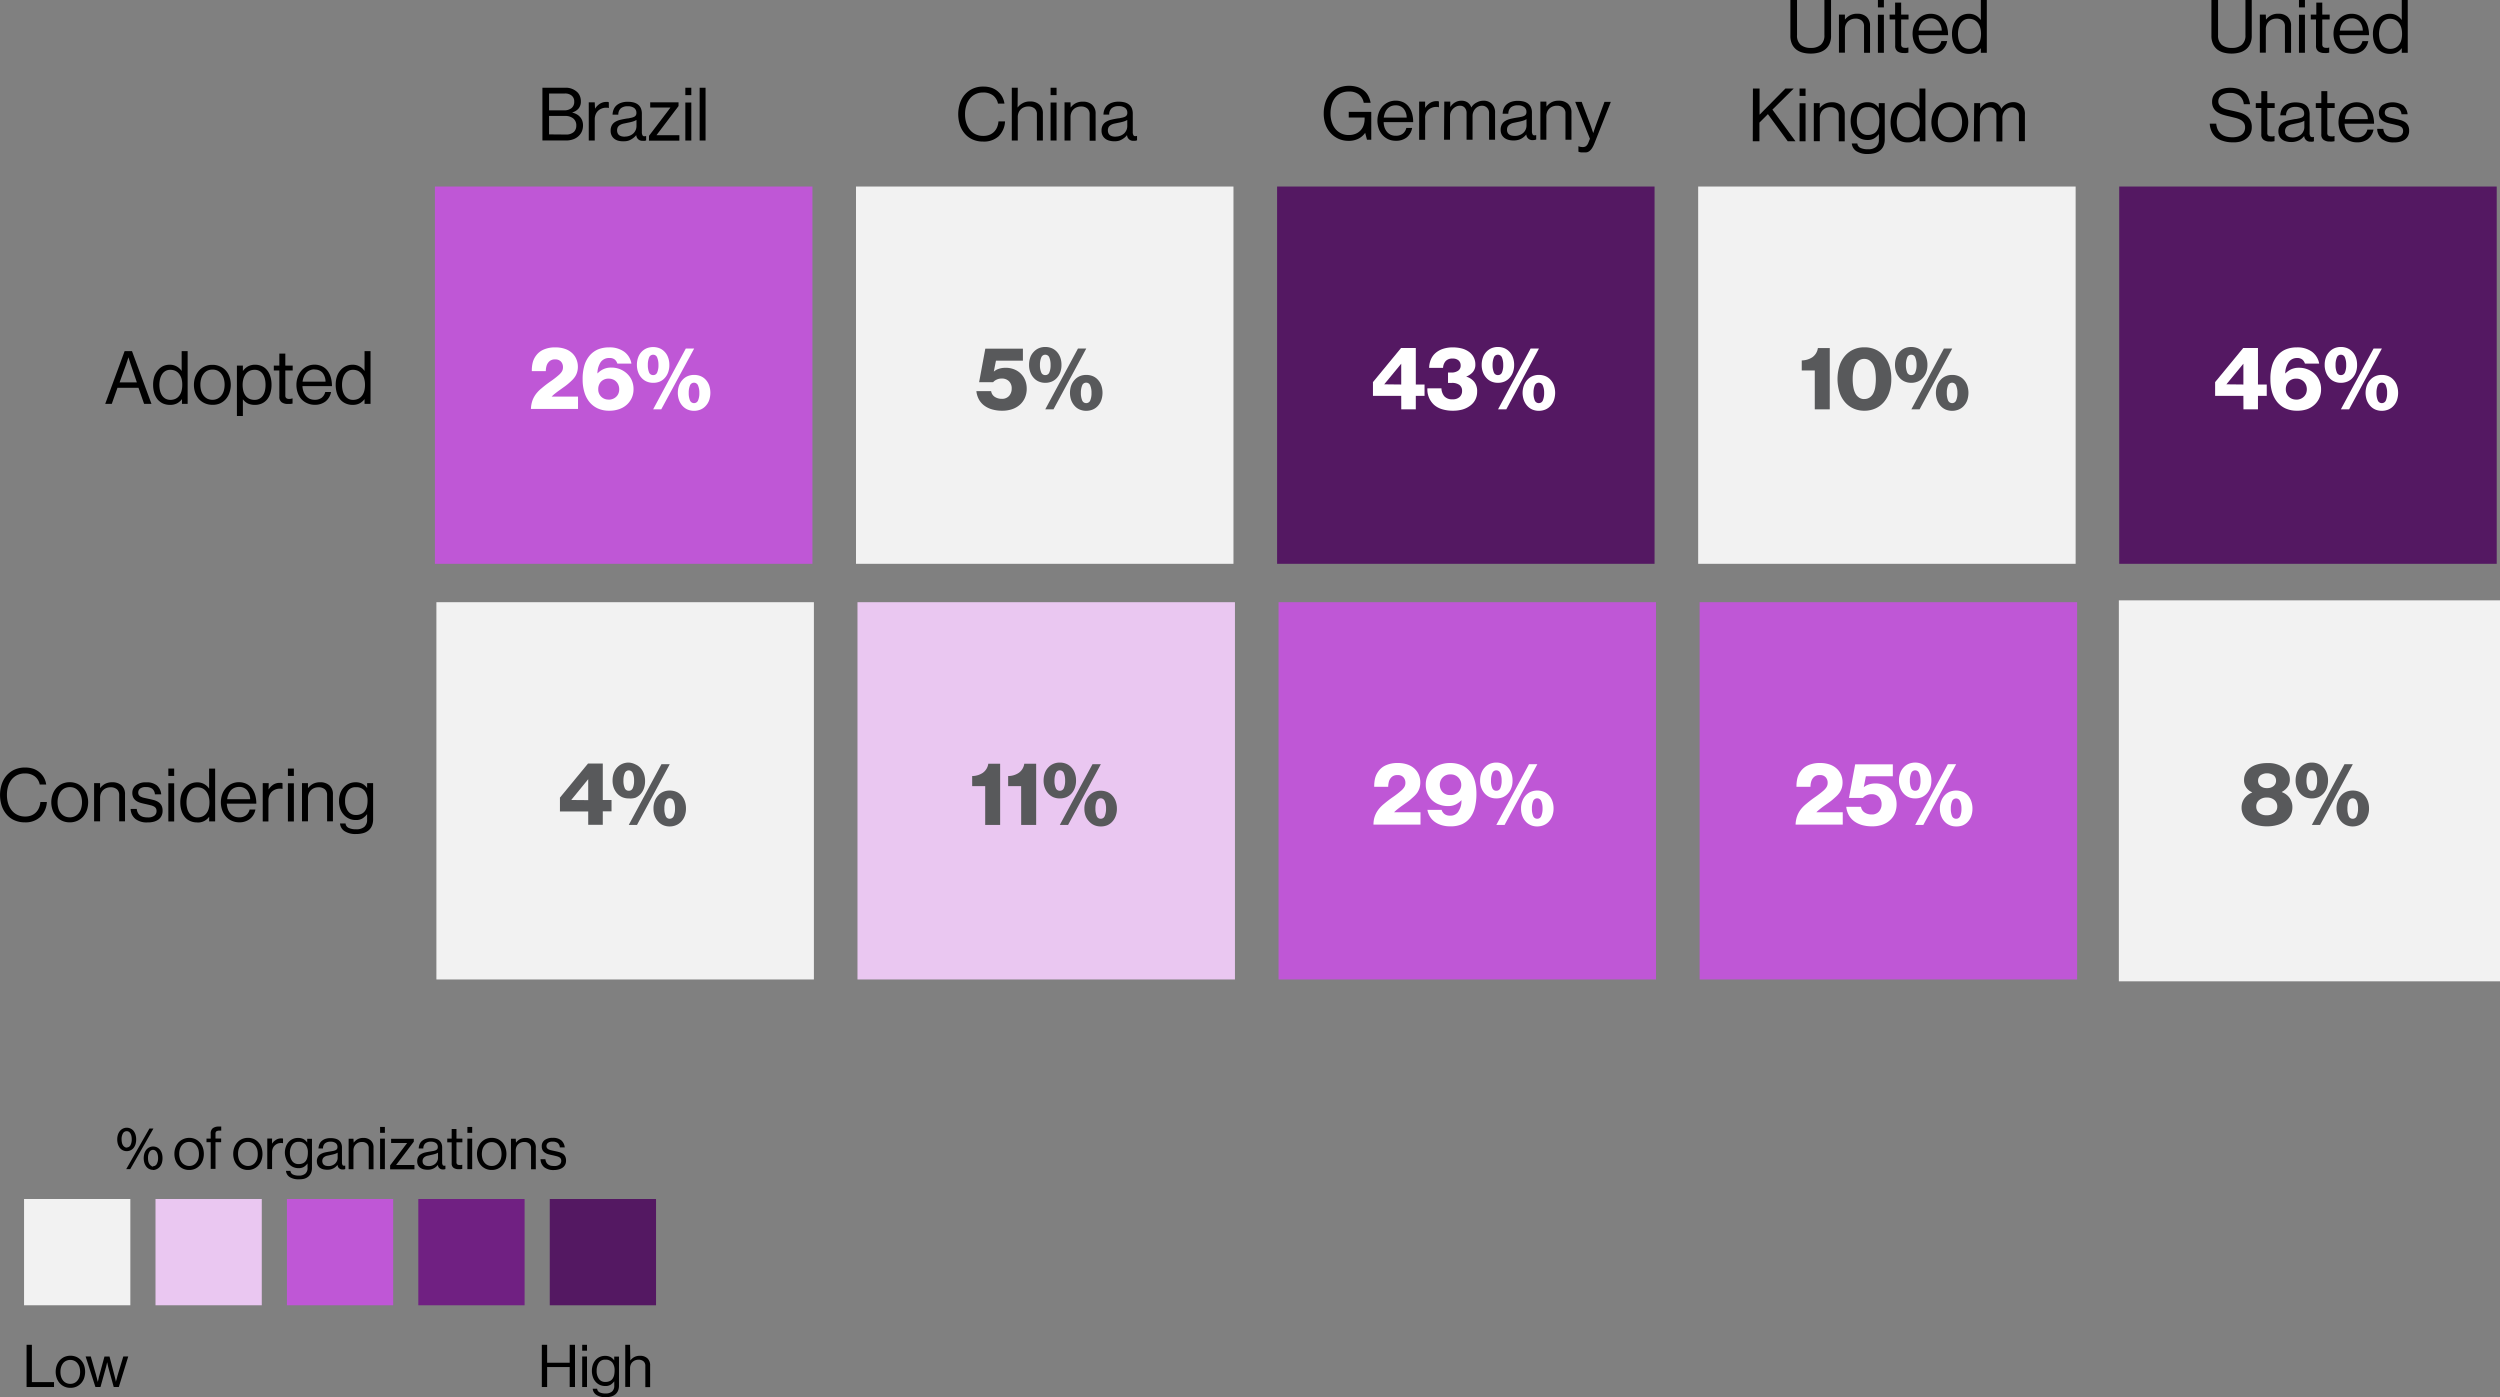 <svg id="Layer_1" data-name="Layer 1" xmlns="http://www.w3.org/2000/svg" viewBox="0 0 677.48 378.62"><rect x="0" y="0" width="677.48" height="378.62" fill="#808080" stroke="none"/><defs><style>.cls-1{fill:#f2f2f2;}.cls-2{fill:#eac7f1;}.cls-3,.cls-7{fill:none;}.cls-3{stroke:#eac7f1;}.cls-4{fill:#bf57d6;}.cls-5{fill:#702082;}.cls-6{fill:#541862;}.cls-7{stroke:#f2f2f2;}.cls-8{fill:#fff;}.cls-9{fill:#58595b;}</style></defs><title>SBP covid_1</title><polygon class="cls-1" points="6.52 324.92 6.52 353.72 35.32 353.72 35.32 324.92 6.52 324.92 6.52 324.92"/><polygon class="cls-2" points="42.64 325.42 42.64 353.22 70.44 353.22 70.44 325.42 42.64 325.42 42.64 325.42"/><polygon class="cls-3" points="42.64 325.42 42.64 353.22 70.44 353.22 70.44 325.42 42.64 325.42 42.64 325.42"/><polygon class="cls-4" points="77.75 324.92 77.75 353.72 106.55 353.72 106.55 324.92 77.75 324.92 77.75 324.92"/><polygon class="cls-5" points="113.36 324.92 113.36 353.72 142.16 353.72 142.16 324.92 113.36 324.92 113.36 324.92"/><polygon class="cls-6" points="148.98 324.92 148.98 353.72 177.78 353.72 177.78 324.92 148.98 324.92 148.98 324.92"/><path d="M41.16,321.8a2.34,2.34,0,0,1-1.87-.86,3.28,3.28,0,0,1-.53-1,4.45,4.45,0,0,1-.19-1.31,4.16,4.16,0,0,1,.2-1.32,3,3,0,0,1,.55-1,2.38,2.38,0,0,1,1.84-.86,2.49,2.49,0,0,1,1,.22,2.35,2.35,0,0,1,.82.62,3.28,3.28,0,0,1,.53,1,4.27,4.27,0,0,1,.19,1.33,4.46,4.46,0,0,1-.18,1.31,3.06,3.06,0,0,1-.52,1,2.3,2.3,0,0,1-.81.64A2.38,2.38,0,0,1,41.16,321.8Zm0-1a1.13,1.13,0,0,0,1-.62,3.4,3.4,0,0,0,.34-1.59,4,4,0,0,0-.09-.87,2.49,2.49,0,0,0-.26-.7,1.5,1.5,0,0,0-.43-.47,1.17,1.17,0,0,0-1.62.46,3.11,3.11,0,0,0-.35,1.58,4.17,4.17,0,0,0,.09.88,2.08,2.08,0,0,0,.26.7,1.37,1.37,0,0,0,.43.46A1,1,0,0,0,41.16,320.84Zm6.13-5.12h1.09l-6.29,11H41Zm1,11.2a2.44,2.44,0,0,1-1-.22,2.34,2.34,0,0,1-.82-.64,3.28,3.28,0,0,1-.53-1,4.53,4.53,0,0,1,0-2.63,2.94,2.94,0,0,1,.54-1,2.4,2.4,0,0,1,.82-.63,2.35,2.35,0,0,1,1-.22,2.52,2.52,0,0,1,1,.21,2.34,2.34,0,0,1,.81.63,2.9,2.9,0,0,1,.54,1,4.17,4.17,0,0,1,.19,1.32,4.46,4.46,0,0,1-.18,1.31,3.26,3.26,0,0,1-.52,1,2.5,2.5,0,0,1-.81.64A2.41,2.41,0,0,1,48.25,326.92Zm0-1a1.11,1.11,0,0,0,1-.62,3.28,3.28,0,0,0,.35-1.59,4,4,0,0,0-.09-.87,2.62,2.62,0,0,0-.26-.7,1.43,1.43,0,0,0-.44-.47,1,1,0,0,0-.59-.17,1.1,1.1,0,0,0-1,.63,3.13,3.13,0,0,0-.35,1.58,4.18,4.18,0,0,0,.08.88,2.32,2.32,0,0,0,.27.7,1.27,1.27,0,0,0,.43.46A1.07,1.07,0,0,0,48.25,326Z" transform="translate(-6.8 -9.85)"/><path d="M58.06,326.9a3.85,3.85,0,0,1-1.66-.34,3.79,3.79,0,0,1-1.26-.93,4.25,4.25,0,0,1-.8-1.39,5,5,0,0,1-.28-1.69,4.9,4.9,0,0,1,.28-1.68,4.25,4.25,0,0,1,.8-1.39,4.05,4.05,0,0,1,4.58-.94,3.87,3.87,0,0,1,2.05,2.33,5.14,5.14,0,0,1,.27,1.68,5.21,5.21,0,0,1-.27,1.69,4.06,4.06,0,0,1-.79,1.39,3.9,3.9,0,0,1-1.26.93A3.85,3.85,0,0,1,58.06,326.9Zm0-1.08a2.47,2.47,0,0,0,1.15-.26,2.42,2.42,0,0,0,.83-.69,3,3,0,0,0,.51-1,4.72,4.72,0,0,0,.16-1.28,4.78,4.78,0,0,0-.16-1.28,3.06,3.06,0,0,0-.51-1,2.39,2.39,0,0,0-2-1,2.51,2.51,0,0,0-1.16.26,2.39,2.39,0,0,0-.84.7,3,3,0,0,0-.5,1,4.4,4.4,0,0,0-.17,1.28,4.36,4.36,0,0,0,.17,1.28,3,3,0,0,0,.5,1,2.36,2.36,0,0,0,.84.69A2.51,2.51,0,0,0,58.06,325.82Z" transform="translate(-6.8 -9.85)"/><path d="M62.76,318.41H63.9v-1.33a1.75,1.75,0,0,1,.58-1.5,2.61,2.61,0,0,1,1.61-.44h.37l.29,0v1.1h-.42a1.61,1.61,0,0,0-.88.18.79.79,0,0,0-.25.69v1.27h1.53v1H65.2v7.22H63.9v-7.22H62.76Z" transform="translate(-6.8 -9.85)"/><path d="M74,326.9a3.93,3.93,0,0,1-1.67-.34,3.86,3.86,0,0,1-1.25-.93,4.25,4.25,0,0,1-.8-1.39,5,5,0,0,1-.28-1.69,4.9,4.9,0,0,1,.28-1.68,4.25,4.25,0,0,1,.8-1.39,4,4,0,0,1,1.25-.94A4.08,4.08,0,0,1,74,318.2a4,4,0,0,1,1.66.34,3.87,3.87,0,0,1,2,2.33,5.14,5.14,0,0,1,.27,1.68,5.21,5.21,0,0,1-.27,1.69,4.06,4.06,0,0,1-.79,1.39,3.9,3.9,0,0,1-1.26.93A3.85,3.85,0,0,1,74,326.9Zm0-1.08a2.47,2.47,0,0,0,1.15-.26,2.42,2.42,0,0,0,.83-.69,3.16,3.16,0,0,0,.51-1,4.72,4.72,0,0,0,.16-1.28,4.78,4.78,0,0,0-.16-1.28,3.26,3.26,0,0,0-.51-1,2.39,2.39,0,0,0-2-1,2.51,2.51,0,0,0-1.16.26,2.39,2.39,0,0,0-.84.7,3,3,0,0,0-.5,1,4.4,4.4,0,0,0-.17,1.28,4.36,4.36,0,0,0,.17,1.28,3,3,0,0,0,.5,1,2.36,2.36,0,0,0,.84.69A2.51,2.51,0,0,0,74,325.82Z" transform="translate(-6.8 -9.85)"/><path d="M80.51,319.79h0a3.2,3.2,0,0,1,1-1,2.52,2.52,0,0,1,1.46-.44,1.12,1.12,0,0,1,.29,0,1.09,1.09,0,0,1,.24.07v1.25h0a1.45,1.45,0,0,0-.26-.07h-.31a2.37,2.37,0,0,0-1.68.67,2.2,2.2,0,0,0-.53.79,2.76,2.76,0,0,0-.19,1v4.59h-1.3v-8.27h1.3Z" transform="translate(-6.8 -9.85)"/><path d="M87.8,329.43a4.34,4.34,0,0,1-2.5-.61,2.2,2.2,0,0,1-1-1.68h1.2a1.2,1.2,0,0,0,.7,1,3.73,3.73,0,0,0,1.57.29,2.62,2.62,0,0,0,1.76-.52,2,2,0,0,0,.61-1.61v-1.17h0a3.83,3.83,0,0,1-1,.94,2.69,2.69,0,0,1-1.44.34,3.54,3.54,0,0,1-1.47-.3,3.41,3.41,0,0,1-1.14-.85,3.73,3.73,0,0,1-.74-1.29A4.92,4.92,0,0,1,84,322.3a4.85,4.85,0,0,1,.28-1.72,3.75,3.75,0,0,1,.77-1.29,3.2,3.2,0,0,1,1.13-.8,3.44,3.44,0,0,1,1.36-.27,3.22,3.22,0,0,1,1.51.32,3,3,0,0,1,1,.92h0v-1h1.29v7.82a3.61,3.61,0,0,1-.25,1.42,2.64,2.64,0,0,1-.74,1,3.06,3.06,0,0,1-1.15.59A5.33,5.33,0,0,1,87.8,329.43Zm-.08-4.13a2.68,2.68,0,0,0,1.2-.23,1.94,1.94,0,0,0,.77-.64,2.78,2.78,0,0,0,.41-1,5.19,5.19,0,0,0,.13-1.22,3.44,3.44,0,0,0-.6-2.14,2.27,2.27,0,0,0-1.92-.79,2,2,0,0,0-1.76.84,3.69,3.69,0,0,0-.58,2.17,3.59,3.59,0,0,0,.6,2.18A2,2,0,0,0,87.72,325.3Z" transform="translate(-6.8 -9.85)"/><path d="M99.69,326.76a1.29,1.29,0,0,1-1.42-1.23h0a4,4,0,0,1-.45.47,3.32,3.32,0,0,1-.59.43,4,4,0,0,1-.76.3,3.93,3.93,0,0,1-1,.11,4.83,4.83,0,0,1-1.11-.13,2.63,2.63,0,0,1-.89-.43,2.08,2.08,0,0,1-.59-.72,2.32,2.32,0,0,1-.21-1,2.37,2.37,0,0,1,.27-1.2,2.07,2.07,0,0,1,.75-.75,3.93,3.93,0,0,1,1.14-.45q.67-.15,1.44-.27l.8-.14a3.13,3.13,0,0,0,.63-.19,1.11,1.11,0,0,0,.41-.32,1,1,0,0,0,.14-.54,1.29,1.29,0,0,0-.48-1.08,2.2,2.2,0,0,0-1.38-.38,2.26,2.26,0,0,0-1.52.45,1.8,1.8,0,0,0-.54,1.38H93.11a3.1,3.1,0,0,1,.23-1.11,2.32,2.32,0,0,1,.61-.89,3.13,3.13,0,0,1,1-.59,4.4,4.4,0,0,1,1.43-.21,5.25,5.25,0,0,1,1.22.13,2.83,2.83,0,0,1,1,.44,2.14,2.14,0,0,1,.64.81,2.89,2.89,0,0,1,.23,1.24v3.94a1.4,1.4,0,0,0,.17.76c.12.16.35.21.72.12h0v.94a1.1,1.1,0,0,1-.29.09A1.53,1.53,0,0,1,99.69,326.76Zm-3.9-.91a2.59,2.59,0,0,0,1.11-.22,2.33,2.33,0,0,0,.79-.53,2.39,2.39,0,0,0,.46-.72,2.09,2.09,0,0,0,.15-.75v-1.41a3.31,3.31,0,0,1-.84.36,9.92,9.92,0,0,1-1,.24l-.91.2a2.3,2.3,0,0,0-.75.28,1.38,1.38,0,0,0-.49.47,1.53,1.53,0,0,0,0,1.42,1.07,1.07,0,0,0,.39.4,1.4,1.4,0,0,0,.54.2A3.21,3.21,0,0,0,95.79,325.85Z" transform="translate(-6.8 -9.85)"/><path d="M102.65,319.5h0a3.34,3.34,0,0,1,1.08-.94,3.19,3.19,0,0,1,1.54-.34,2.86,2.86,0,0,1,2,.68,2.52,2.52,0,0,1,.75,2v5.81h-1.3V321a1.56,1.56,0,0,0-.49-1.24,2,2,0,0,0-1.38-.44,2.46,2.46,0,0,0-.91.17,2.25,2.25,0,0,0-.72.47,2,2,0,0,0-.47.72,2.33,2.33,0,0,0-.17.93v5.09h-1.3v-8.27h1.3Z" transform="translate(-6.8 -9.85)"/><path d="M109.8,315.24h1.3v1.6h-1.3Zm0,3.17h1.3v8.27h-1.3Z" transform="translate(-6.8 -9.85)"/><path d="M112.52,325.66l4.61-6.07v0h-4.34v-1.13h6.15v.77l-4.76,6.27v.05h4.93v1.18h-6.59Z" transform="translate(-6.8 -9.85)"/><path d="M126.89,326.76a1.31,1.31,0,0,1-1.43-1.23h0a4,4,0,0,1-.45.47,3.32,3.32,0,0,1-.59.43,4,4,0,0,1-.76.3,3.93,3.93,0,0,1-1,.11,4.83,4.83,0,0,1-1.11-.13,2.63,2.63,0,0,1-.89-.43,2.08,2.08,0,0,1-.59-.72,2.32,2.32,0,0,1-.21-1,2.37,2.37,0,0,1,.27-1.2,2.07,2.07,0,0,1,.75-.75,3.93,3.93,0,0,1,1.14-.45c.45-.1.92-.19,1.44-.27l.8-.14a3.13,3.13,0,0,0,.63-.19,1.11,1.11,0,0,0,.41-.32,1,1,0,0,0,.14-.54,1.29,1.29,0,0,0-.48-1.08,2.2,2.2,0,0,0-1.38-.38,2.26,2.26,0,0,0-1.52.45,1.8,1.8,0,0,0-.54,1.38h-1.25a3.1,3.1,0,0,1,.23-1.11,2.32,2.32,0,0,1,.61-.89,3,3,0,0,1,1-.59,4.4,4.4,0,0,1,1.43-.21,5.1,5.1,0,0,1,1.21.13,2.79,2.79,0,0,1,1,.44,2.14,2.14,0,0,1,.64.81,2.89,2.89,0,0,1,.23,1.24v3.94a1.4,1.4,0,0,0,.17.76c.11.16.35.21.71.12h0v.94a1.1,1.1,0,0,1-.29.09A1.53,1.53,0,0,1,126.89,326.76Zm-3.91-.91a2.6,2.6,0,0,0,1.12-.22,2.43,2.43,0,0,0,.79-.53,2.18,2.18,0,0,0,.45-.72,1.91,1.91,0,0,0,.16-.75v-1.41a3.31,3.31,0,0,1-.84.36,9.92,9.92,0,0,1-1,.24l-.91.2a2.3,2.3,0,0,0-.75.28,1.38,1.38,0,0,0-.49.47,1.29,1.29,0,0,0-.19.74,1.4,1.4,0,0,0,.15.68,1.18,1.18,0,0,0,.4.4,1.4,1.4,0,0,0,.54.2A3.18,3.18,0,0,0,123,325.85Z" transform="translate(-6.8 -9.85)"/><path d="M128,318.41h1.2V315.8h1.3v2.61h1.6v1h-1.6v5.38a.7.7,0,0,0,.22.6,1,1,0,0,0,.61.17,1.72,1.72,0,0,0,.39,0l.3-.07h.05v1.12l-.49.08a4.93,4.93,0,0,1-.55,0,2.23,2.23,0,0,1-1.31-.36,1.41,1.41,0,0,1-.52-1.24v-5.67H128Z" transform="translate(-6.8 -9.85)"/><path d="M133.46,315.24h1.3v1.6h-1.3Zm0,3.17h1.3v8.27h-1.3Z" transform="translate(-6.8 -9.85)"/><path d="M140.06,326.9a3.89,3.89,0,0,1-1.67-.34,3.75,3.75,0,0,1-1.25-.93,4.08,4.08,0,0,1-.8-1.39,5,5,0,0,1-.28-1.69,4.9,4.9,0,0,1,.28-1.68,4.08,4.08,0,0,1,.8-1.39,3.92,3.92,0,0,1,1.25-.94,4,4,0,0,1,1.67-.34,4,4,0,0,1,1.66.34,4.08,4.08,0,0,1,1.26.94,4.23,4.23,0,0,1,.79,1.39,5.14,5.14,0,0,1,.27,1.68,5.21,5.21,0,0,1-.27,1.69,4.23,4.23,0,0,1-.79,1.39,3.9,3.9,0,0,1-1.26.93A3.85,3.85,0,0,1,140.06,326.9Zm0-1.08a2.5,2.5,0,0,0,1.15-.26,2.42,2.42,0,0,0,.83-.69,3.14,3.14,0,0,0,.5-1,4.36,4.36,0,0,0,.17-1.28,4.4,4.4,0,0,0-.17-1.28,3.24,3.24,0,0,0-.5-1,2.45,2.45,0,0,0-.83-.7,2.7,2.7,0,0,0-2.31,0,2.39,2.39,0,0,0-.84.7,3.06,3.06,0,0,0-.51,1,4.77,4.77,0,0,0-.17,1.28,4.72,4.72,0,0,0,.17,1.28,3,3,0,0,0,.51,1,2.36,2.36,0,0,0,.84.69A2.51,2.51,0,0,0,140.06,325.82Z" transform="translate(-6.8 -9.85)"/><path d="M146.63,319.5h0a3.34,3.34,0,0,1,1.08-.94,3.23,3.23,0,0,1,1.55-.34,2.89,2.89,0,0,1,2,.68,2.55,2.55,0,0,1,.74,2v5.81h-1.29V321a1.56,1.56,0,0,0-.5-1.24,2,2,0,0,0-1.38-.44,2.46,2.46,0,0,0-.91.17,2.25,2.25,0,0,0-.72.47,2,2,0,0,0-.47.72,2.52,2.52,0,0,0-.17.93v5.09h-1.29v-8.27h1.29Z" transform="translate(-6.8 -9.85)"/><path d="M156.92,326.92a4.05,4.05,0,0,1-2.64-.76,2.9,2.9,0,0,1-1-2.17h1.32a2.39,2.39,0,0,0,.28.9,1.65,1.65,0,0,0,.52.56,2,2,0,0,0,.71.3,4.57,4.57,0,0,0,.86.08,2.21,2.21,0,0,0,1.47-.39,1.23,1.23,0,0,0,.45-1,1.25,1.25,0,0,0-.12-.58,1,1,0,0,0-.38-.39,2.81,2.81,0,0,0-.67-.28l-1-.24q-.6-.12-1.17-.27a3.21,3.21,0,0,1-1-.41,2,2,0,0,1-.68-.69,2.16,2.16,0,0,1-.26-1.1,2,2,0,0,1,.76-1.66,3.47,3.47,0,0,1,2.22-.62,3.43,3.43,0,0,1,2.33.69,2.92,2.92,0,0,1,.92,1.9h-1.33a1.7,1.7,0,0,0-.56-1.19,2.18,2.18,0,0,0-1.39-.37,1.89,1.89,0,0,0-1.28.34,1.08,1.08,0,0,0-.39.84.92.92,0,0,0,.15.55,1,1,0,0,0,.43.36,2.86,2.86,0,0,0,.7.24l.95.21c.41.09.81.18,1.17.28a3.51,3.51,0,0,1,1,.43,2,2,0,0,1,.66.73,2.48,2.48,0,0,1,.24,1.17,2.44,2.44,0,0,1-.24,1.1,2.18,2.18,0,0,1-.67.78,3.15,3.15,0,0,1-1,.47A5,5,0,0,1,156.92,326.92Z" transform="translate(-6.8 -9.85)"/><path d="M14,374.28h1.44v10.11h6v1.33H14Z" transform="translate(-6.8 -9.85)"/><path d="M25.89,385.94a3.85,3.85,0,0,1-1.66-.34,3.69,3.69,0,0,1-1.26-.94,4.1,4.1,0,0,1-.8-1.38,5.24,5.24,0,0,1,0-3.38,4.2,4.2,0,0,1,.8-1.38,3.82,3.82,0,0,1,1.26-.94,4.22,4.22,0,0,1,3.32,0,3.93,3.93,0,0,1,1.26.94,4,4,0,0,1,.79,1.38,5.42,5.42,0,0,1,0,3.38,3.92,3.92,0,0,1-.79,1.38,3.79,3.79,0,0,1-1.26.94A3.85,3.85,0,0,1,25.89,385.94Zm0-1.08A2.47,2.47,0,0,0,27,384.6a2.34,2.34,0,0,0,.83-.7,2.84,2.84,0,0,0,.51-1,4.72,4.72,0,0,0,.17-1.28,4.77,4.77,0,0,0-.17-1.28,3.06,3.06,0,0,0-.51-1,2.34,2.34,0,0,0-.83-.7,2.47,2.47,0,0,0-1.15-.26,2.54,2.54,0,0,0-1.16.26,2.29,2.29,0,0,0-.84.7,3.24,3.24,0,0,0-.5,1,4.4,4.4,0,0,0-.17,1.28,4.36,4.36,0,0,0,.17,1.28,3,3,0,0,0,.5,1,2.29,2.29,0,0,0,.84.7A2.54,2.54,0,0,0,25.89,384.86Z" transform="translate(-6.8 -9.85)"/><path d="M30,377.45h1.4l1.45,5.1c0,.18.1.38.15.58s.09.39.14.58.1.41.16.62h0l.15-.62.12-.57c0-.2.09-.38.15-.56l1.39-5.13h1.36l1.34,5.13c.05.18.09.36.14.56s.09.38.14.57l.12.62h0c0-.21.1-.42.16-.62l.15-.58c.05-.2.1-.4.15-.58l1.54-5.1h1.34L39,385.72H37.62l-1.38-5c-.05-.17-.1-.35-.14-.55s-.09-.39-.13-.57-.09-.4-.13-.61h0c-.05.21-.1.41-.14.61s-.09.37-.13.57-.09.38-.15.55l-1.39,5H32.66Z" transform="translate(-6.8 -9.85)"/><path d="M153.63,374.28h1.44v4.86h6.11v-4.86h1.44v11.44h-1.44v-5.41h-6.11v5.41h-1.44Z" transform="translate(-6.8 -9.85)"/><path d="M164.57,374.28h1.3v1.6h-1.3Zm0,3.17h1.3v8.27h-1.3Z" transform="translate(-6.8 -9.85)"/><path d="M170.92,388.47a4.36,4.36,0,0,1-2.5-.61,2.2,2.2,0,0,1-1-1.68h1.2a1.2,1.2,0,0,0,.7,1,3.73,3.73,0,0,0,1.57.29,2.61,2.61,0,0,0,1.76-.52,2,2,0,0,0,.61-1.61v-1.17h0a4,4,0,0,1-1,.94,2.65,2.65,0,0,1-1.44.34,3.58,3.58,0,0,1-1.47-.3,3.41,3.41,0,0,1-1.14-.85,3.68,3.68,0,0,1-.74-1.3,4.82,4.82,0,0,1-.27-1.64,5.08,5.08,0,0,1,.28-1.72,3.92,3.92,0,0,1,.77-1.29,3.29,3.29,0,0,1,1.13-.8,3.47,3.47,0,0,1,1.36-.27,3.22,3.22,0,0,1,1.51.32,3.08,3.08,0,0,1,1,.92h0v-1.05h1.29v7.82a3.61,3.61,0,0,1-.25,1.42,2.64,2.64,0,0,1-.74,1,3.06,3.06,0,0,1-1.15.59A5.33,5.33,0,0,1,170.92,388.47Zm-.08-4.13a2.68,2.68,0,0,0,1.2-.23,1.88,1.88,0,0,0,.77-.65,2.85,2.85,0,0,0,.42-1,5.8,5.8,0,0,0,.12-1.22,3.44,3.44,0,0,0-.6-2.14,2.27,2.27,0,0,0-1.92-.79,2,2,0,0,0-1.76.84,3.76,3.76,0,0,0-.58,2.17,3.61,3.61,0,0,0,.6,2.18A2,2,0,0,0,170.84,384.34Z" transform="translate(-6.8 -9.85)"/><path d="M177.61,378.54h0a3.34,3.34,0,0,1,1.08-.94,3.2,3.2,0,0,1,1.55-.34,2.89,2.89,0,0,1,2,.68,2.55,2.55,0,0,1,.74,2v5.81h-1.3V380a1.54,1.54,0,0,0-.49-1.24,2,2,0,0,0-1.38-.44,2.46,2.46,0,0,0-.91.17,2.25,2.25,0,0,0-.72.47,1.92,1.92,0,0,0-.47.72,2.52,2.52,0,0,0-.17.93v5.09h-1.3V374.28h1.3Z" transform="translate(-6.8 -9.85)"/><polygon class="cls-6" points="346.08 50.55 346.08 152.79 448.37 152.79 448.37 50.55 346.08 50.55 346.08 50.55"/><polygon class="cls-1" points="118.26 163.19 118.26 265.43 220.56 265.43 220.56 163.19 118.26 163.19 118.26 163.19"/><polygon class="cls-2" points="232.37 163.19 232.37 265.43 334.66 265.43 334.66 163.19 232.37 163.19 232.37 163.19"/><polygon class="cls-4" points="346.48 163.19 346.48 265.43 448.77 265.43 448.77 163.19 346.48 163.19 346.48 163.19"/><polygon class="cls-4" points="460.58 163.19 460.58 265.43 562.88 265.43 562.88 163.19 460.58 163.19 460.58 163.19"/><polygon class="cls-1" points="574.69 163.19 574.69 265.43 676.98 265.43 676.98 163.19 574.69 163.19 574.69 163.19"/><polygon class="cls-7" points="574.69 163.19 574.69 265.43 676.98 265.43 676.98 163.19 574.69 163.19 574.69 163.19"/><polygon class="cls-4" points="117.86 50.55 117.86 152.79 220.16 152.79 220.16 50.55 117.86 50.55 117.86 50.55"/><polygon class="cls-1" points="231.97 50.55 231.97 152.79 334.26 152.79 334.26 50.55 231.97 50.55 231.97 50.55"/><polygon class="cls-1" points="460.19 50.55 460.19 152.79 562.48 152.79 562.48 50.55 460.19 50.55 460.19 50.55"/><polygon class="cls-6" points="574.29 50.55 574.29 152.79 676.59 152.79 676.59 50.55 574.29 50.55 574.29 50.55"/><path class="cls-8" d="M150.93,118.91a6.2,6.2,0,0,1,.61-1.51,7.18,7.18,0,0,1,.9-1.26,8.36,8.36,0,0,1,1.14-1.08A29.12,29.12,0,0,1,156,113.2a23.28,23.28,0,0,0,2.28-1.77,4.22,4.22,0,0,0,.8-.93,2.13,2.13,0,0,0,.28-1.11,2.22,2.22,0,0,0-.54-1.55,2.06,2.06,0,0,0-1.59-.59,2.14,2.14,0,0,0-1.78.75,2.6,2.6,0,0,0-.54,1,5.16,5.16,0,0,0-.2,1.42h-3.79a9.06,9.06,0,0,1,.26-2.4,5.39,5.39,0,0,1,.86-1.77,5,5,0,0,1,2-1.63,7.55,7.55,0,0,1,3.26-.63,7.81,7.81,0,0,1,2.63.41,5.38,5.38,0,0,1,1.91,1.13,4.74,4.74,0,0,1,1.16,1.68,5.19,5.19,0,0,1,.4,2,4.9,4.9,0,0,1-.22,1.54,4.38,4.38,0,0,1-.6,1.25,6.16,6.16,0,0,1-.87,1q-.49.47-1,.9t-1.14.87l-1.16.83c-.38.27-.76.55-1.12.84a9.32,9.32,0,0,0-1,.89v0h7.15v3.34H150.68A7.47,7.47,0,0,1,150.93,118.91Z" transform="translate(-6.8 -9.85)"/><path class="cls-8" d="M171.92,121.15a7.43,7.43,0,0,1-3.16-.63,6.37,6.37,0,0,1-2.26-1.77,7.64,7.64,0,0,1-1.35-2.67,11.85,11.85,0,0,1-.46-3.4,13,13,0,0,1,.45-3.7,7.29,7.29,0,0,1,1.54-2.88,6.24,6.24,0,0,1,2.16-1.56,7.8,7.8,0,0,1,3-.55,6.66,6.66,0,0,1,4.13,1.19,5,5,0,0,1,1.94,3.2H174.1a2.46,2.46,0,0,0-.67-1.07,2.17,2.17,0,0,0-1.49-.44,2.75,2.75,0,0,0-2.33,1.08,5.48,5.48,0,0,0-.91,3.07h.05a5.39,5.39,0,0,1,1.55-1.12,5,5,0,0,1,2.22-.44,6.15,6.15,0,0,1,2.25.42,6.08,6.08,0,0,1,1.9,1.18A5.55,5.55,0,0,1,178,112.9a5.83,5.83,0,0,1,.48,2.39,5.7,5.7,0,0,1-.49,2.41,5.52,5.52,0,0,1-1.35,1.84,6,6,0,0,1-2.07,1.19A7.85,7.85,0,0,1,171.92,121.15Zm-.15-3a2.79,2.79,0,0,0,1.14-.22,2.66,2.66,0,0,0,.9-.59,2.44,2.44,0,0,0,.59-.88,3,3,0,0,0,.2-1.12,3,3,0,0,0-.2-1.13,2.69,2.69,0,0,0-.59-.92,2.44,2.44,0,0,0-.9-.61,2.79,2.79,0,0,0-1.14-.22,2.76,2.76,0,0,0-2.09.81,2.92,2.92,0,0,0-.76,2.07,2.69,2.69,0,0,0,.79,2A2.78,2.78,0,0,0,171.77,118.13Z" transform="translate(-6.8 -9.85)"/><path class="cls-8" d="M183.8,113.59a4.32,4.32,0,0,1-1.74-.34,3.88,3.88,0,0,1-1.4-1,4.55,4.55,0,0,1-.92-1.52,5.61,5.61,0,0,1-.34-2,5.69,5.69,0,0,1,.33-2,4.21,4.21,0,0,1,2.3-2.49,4.78,4.78,0,0,1,3.54,0,4,4,0,0,1,1.39,1,4.22,4.22,0,0,1,.9,1.51,5.69,5.69,0,0,1,.33,2,5.62,5.62,0,0,1-.33,2,4.37,4.37,0,0,1-.91,1.52,3.76,3.76,0,0,1-1.39,1A4.42,4.42,0,0,1,183.8,113.59Zm0-2.09a1.12,1.12,0,0,0,1.1-.74,4.91,4.91,0,0,0,.34-2,5.17,5.17,0,0,0-.34-2,1.13,1.13,0,0,0-1.1-.78,1.15,1.15,0,0,0-1.11.78,5.19,5.19,0,0,0-.33,2,5,5,0,0,0,.33,2A1.15,1.15,0,0,0,183.8,111.5Zm8.85-7.2h2.26L186,120.77H183.8Zm2.23,16.88a4.57,4.57,0,0,1-1.74-.34,4,4,0,0,1-1.39-1,4.6,4.6,0,0,1-.92-1.53,5.94,5.94,0,0,1,0-4,4.55,4.55,0,0,1,.92-1.52,4,4,0,0,1,1.39-1,4.39,4.39,0,0,1,1.74-.34,4.55,4.55,0,0,1,1.8.34,3.81,3.81,0,0,1,1.4,1,4.53,4.53,0,0,1,.9,1.51,6.35,6.35,0,0,1,0,4,4.44,4.44,0,0,1-.92,1.53,3.92,3.92,0,0,1-1.4,1A4.7,4.7,0,0,1,194.88,121.18Zm0-2.09a1.14,1.14,0,0,0,1.1-.76,4.79,4.79,0,0,0,.34-2,4.91,4.91,0,0,0-.35-2,1.17,1.17,0,0,0-2.2,0,5.1,5.1,0,0,0-.33,2,5,5,0,0,0,.33,2A1.16,1.16,0,0,0,194.91,119.09Z" transform="translate(-6.8 -9.85)"/><path class="cls-9" d="M278.35,121.15a9.62,9.62,0,0,1-2.63-.34,6.47,6.47,0,0,1-2.12-1,5.17,5.17,0,0,1-1.49-1.66,5.92,5.92,0,0,1-.72-2.31h4a2.24,2.24,0,0,0,1,1.57,3.46,3.46,0,0,0,1.9.52,2.52,2.52,0,0,0,1.95-.78,2.88,2.88,0,0,0,.72-2,2.62,2.62,0,0,0-.75-2,2.66,2.66,0,0,0-1.94-.72,3.1,3.1,0,0,0-1.4.3,2.76,2.76,0,0,0-.95.7h-3.79l1.68-9.09H284v3.24h-7.3l-.58,2.93h.05a3.75,3.75,0,0,1,1.26-.7,5.81,5.81,0,0,1,1.93-.29,6,6,0,0,1,2.21.4,5.24,5.24,0,0,1,1.8,1.13,5.16,5.16,0,0,1,1.21,1.77,5.88,5.88,0,0,1,.45,2.34,6.11,6.11,0,0,1-.48,2.47,5.41,5.41,0,0,1-1.37,1.9,6.1,6.1,0,0,1-2.11,1.21A8.25,8.25,0,0,1,278.35,121.15Z" transform="translate(-6.8 -9.85)"/><path class="cls-9" d="M290.06,113.59a4.39,4.39,0,0,1-1.74-.34,3.84,3.84,0,0,1-1.39-1,4.55,4.55,0,0,1-.92-1.52,5.4,5.4,0,0,1-.34-2,5.93,5.93,0,0,1,.32-2,4.26,4.26,0,0,1,.92-1.51,4.17,4.17,0,0,1,1.39-1,4.38,4.38,0,0,1,1.76-.34,4.55,4.55,0,0,1,1.78.34,4.07,4.07,0,0,1,1.39,1,4.53,4.53,0,0,1,.9,1.51,5.69,5.69,0,0,1,.32,2,5.62,5.62,0,0,1-.32,2,4.53,4.53,0,0,1-.91,1.52,3.84,3.84,0,0,1-1.39,1A4.47,4.47,0,0,1,290.06,113.59Zm0-2.09a1.14,1.14,0,0,0,1.11-.74,4.93,4.93,0,0,0,.33-2,5.19,5.19,0,0,0-.33-2,1.15,1.15,0,0,0-1.11-.78,1.13,1.13,0,0,0-1.1.78,5,5,0,0,0-.34,2,4.79,4.79,0,0,0,.34,2A1.13,1.13,0,0,0,290.06,111.5Zm8.86-7.2h2.25l-8.88,16.47h-2.23Zm2.23,16.88a4.57,4.57,0,0,1-1.74-.34,3.88,3.88,0,0,1-1.39-1,4.79,4.79,0,0,1-.93-1.53,6.1,6.1,0,0,1,0-4,4.74,4.74,0,0,1,.93-1.52,3.88,3.88,0,0,1,1.39-1,4.39,4.39,0,0,1,1.74-.34,4.55,4.55,0,0,1,1.8.34,3.77,3.77,0,0,1,1.39,1,4.22,4.22,0,0,1,.9,1.51,6.17,6.17,0,0,1,0,4,4.42,4.42,0,0,1-.91,1.53,3.92,3.92,0,0,1-1.4,1A4.74,4.74,0,0,1,301.15,121.18Zm0-2.09a1.15,1.15,0,0,0,1.11-.76,5,5,0,0,0,.33-2,4.92,4.92,0,0,0-.34-2,1.16,1.16,0,0,0-1.1-.78,1.14,1.14,0,0,0-1.1.77,5.09,5.09,0,0,0-.34,2,5,5,0,0,0,.34,2A1.14,1.14,0,0,0,301.17,119.09Z" transform="translate(-6.8 -9.85)"/><path class="cls-8" d="M386.52,117.12h-7.66V113.4l7.61-9.24h4v9.89h2.37v3.07h-2.37v3.65h-3.94Zm0-3.07v-5.64h0L381.91,114v0Z" transform="translate(-6.8 -9.85)"/><path class="cls-8" d="M400.58,121.15a9.79,9.79,0,0,1-3-.41,5.85,5.85,0,0,1-2.15-1.17,5.66,5.66,0,0,1-1.82-4.49h3.81a3.58,3.58,0,0,0,.77,2.15,2.8,2.8,0,0,0,2.26.83,2.64,2.64,0,0,0,1.9-.63,2.17,2.17,0,0,0,.66-1.66,1.89,1.89,0,0,0-.72-1.61,3.36,3.36,0,0,0-2.09-.54h-1v-2.81h.89a3.14,3.14,0,0,0,1.85-.5,1.63,1.63,0,0,0,.69-1.42,1.79,1.79,0,0,0-.56-1.36,2.31,2.31,0,0,0-1.6-.51,2.39,2.39,0,0,0-1.93.71,3,3,0,0,0-.68,1.81h-3.77a5.87,5.87,0,0,1,.46-2.25,4.82,4.82,0,0,1,1.24-1.75,5.8,5.8,0,0,1,2-1.14,8.41,8.41,0,0,1,2.72-.41,9.64,9.64,0,0,1,2.49.31,5.9,5.9,0,0,1,1.92.92,4.14,4.14,0,0,1,1.69,3.4,3,3,0,0,1-.7,2.07,4.49,4.49,0,0,1-1.8,1.22v0a4.31,4.31,0,0,1,2.17,1.39,4,4,0,0,1,.81,2.64,4.72,4.72,0,0,1-.53,2.29,4.61,4.61,0,0,1-1.43,1.61,6.34,6.34,0,0,1-2.07,1A9.58,9.58,0,0,1,400.58,121.15Z" transform="translate(-6.8 -9.85)"/><path class="cls-8" d="M412.72,113.59a4.39,4.39,0,0,1-1.74-.34,3.84,3.84,0,0,1-1.39-1,4.55,4.55,0,0,1-.92-1.52,5.4,5.4,0,0,1-.34-2,5.69,5.69,0,0,1,.33-2,4.24,4.24,0,0,1,.91-1.51,4.17,4.17,0,0,1,1.39-1,4.42,4.42,0,0,1,1.76-.34,4.52,4.52,0,0,1,1.78.34,4.07,4.07,0,0,1,1.39,1,4.22,4.22,0,0,1,.9,1.51,5.69,5.69,0,0,1,.33,2,5.62,5.62,0,0,1-.33,2,4.37,4.37,0,0,1-.91,1.52,3.84,3.84,0,0,1-1.39,1A4.47,4.47,0,0,1,412.72,113.59Zm0-2.09a1.14,1.14,0,0,0,1.11-.74,4.93,4.93,0,0,0,.33-2,5.19,5.19,0,0,0-.33-2,1.15,1.15,0,0,0-1.11-.78,1.13,1.13,0,0,0-1.1.78,5.17,5.17,0,0,0-.34,2,5,5,0,0,0,.34,2A1.13,1.13,0,0,0,412.72,111.5Zm8.86-7.2h2.26L415,120.77h-2.24Zm2.23,16.88a4.57,4.57,0,0,1-1.74-.34,4,4,0,0,1-1.39-1,4.6,4.6,0,0,1-.92-1.53,5.94,5.94,0,0,1,0-4,4.55,4.55,0,0,1,.92-1.52,4,4,0,0,1,1.39-1,4.39,4.39,0,0,1,1.74-.34,4.55,4.55,0,0,1,1.8.34,3.69,3.69,0,0,1,1.39,1,4.22,4.22,0,0,1,.9,1.51,6.17,6.17,0,0,1,0,4,4.42,4.42,0,0,1-.91,1.53,3.92,3.92,0,0,1-1.4,1A4.74,4.74,0,0,1,423.81,121.18Zm0-2.09a1.15,1.15,0,0,0,1.1-.76,5,5,0,0,0,.34-2,4.91,4.91,0,0,0-.35-2,1.17,1.17,0,0,0-2.2,0,5.1,5.1,0,0,0-.33,2,5,5,0,0,0,.33,2A1.15,1.15,0,0,0,423.84,119.09Z" transform="translate(-6.8 -9.85)"/><path class="cls-9" d="M498.59,110.25h-3.53v-2.73a5.33,5.33,0,0,0,2.86-.85,3.65,3.65,0,0,0,1.51-2.49h3.22v16.59h-4.06Z" transform="translate(-6.8 -9.85)"/><path class="cls-9" d="M512,121.15a6.88,6.88,0,0,1-2.94-.61,6.62,6.62,0,0,1-2.3-1.73,7.81,7.81,0,0,1-1.48-2.7,12.15,12.15,0,0,1,0-7.1,7.81,7.81,0,0,1,1.48-2.7,6.62,6.62,0,0,1,2.3-1.73,6.93,6.93,0,0,1,3-.61,7.15,7.15,0,0,1,3,.61,6.41,6.41,0,0,1,2.29,1.73,8,8,0,0,1,1.47,2.7,11.53,11.53,0,0,1,.51,3.55,10.94,10.94,0,0,1-.53,3.55,7.81,7.81,0,0,1-1.48,2.7,6.57,6.57,0,0,1-2.31,1.73A7.08,7.08,0,0,1,512,121.15Zm0-3.17a2.53,2.53,0,0,0,1.43-.39,3,3,0,0,0,1-1.11,5.57,5.57,0,0,0,.54-1.7,14.45,14.45,0,0,0,0-4.42,5.73,5.73,0,0,0-.55-1.71,3.11,3.11,0,0,0-1-1.13,2.41,2.41,0,0,0-1.4-.41,2.46,2.46,0,0,0-1.43.4,2.92,2.92,0,0,0-1,1.11,6.07,6.07,0,0,0-.55,1.73,12.59,12.59,0,0,0-.18,2.21,12.28,12.28,0,0,0,.18,2.19,6,6,0,0,0,.55,1.72,3,3,0,0,0,1,1.12A2.53,2.53,0,0,0,512,118Z" transform="translate(-6.8 -9.85)"/><path class="cls-9" d="M524.73,113.59a4.32,4.32,0,0,1-1.74-.34,3.88,3.88,0,0,1-1.4-1,4.55,4.55,0,0,1-.92-1.52,5.61,5.61,0,0,1-.34-2,5.69,5.69,0,0,1,.33-2,4.24,4.24,0,0,1,.91-1.51,4.17,4.17,0,0,1,1.39-1,4.78,4.78,0,0,1,3.54,0,4.07,4.07,0,0,1,1.39,1,4.22,4.22,0,0,1,.9,1.51,5.69,5.69,0,0,1,.33,2,5.62,5.62,0,0,1-.33,2,4.37,4.37,0,0,1-.91,1.52,3.76,3.76,0,0,1-1.39,1A4.42,4.42,0,0,1,524.73,113.59Zm0-2.09a1.12,1.12,0,0,0,1.1-.74,4.91,4.91,0,0,0,.34-2,5.17,5.17,0,0,0-.34-2,1.13,1.13,0,0,0-1.1-.78,1.15,1.15,0,0,0-1.11.78,5.19,5.19,0,0,0-.33,2,5,5,0,0,0,.33,2A1.15,1.15,0,0,0,524.73,111.5Zm8.85-7.2h2.26L527,120.77h-2.23Zm2.23,16.88a4.57,4.57,0,0,1-1.74-.34,4,4,0,0,1-1.39-1,4.6,4.6,0,0,1-.92-1.53,5.94,5.94,0,0,1,0-4,4.55,4.55,0,0,1,.92-1.52,4,4,0,0,1,1.39-1,4.39,4.39,0,0,1,1.74-.34,4.55,4.55,0,0,1,1.8.34,3.81,3.81,0,0,1,1.4,1,4.53,4.53,0,0,1,.9,1.51,6.35,6.35,0,0,1,0,4,4.44,4.44,0,0,1-.92,1.53,3.92,3.92,0,0,1-1.4,1A4.74,4.74,0,0,1,535.81,121.18Zm0-2.09a1.14,1.14,0,0,0,1.1-.76,4.79,4.79,0,0,0,.34-2,4.91,4.91,0,0,0-.35-2,1.17,1.17,0,0,0-2.2,0,5.1,5.1,0,0,0-.33,2,5,5,0,0,0,.33,2A1.16,1.16,0,0,0,535.84,119.09Z" transform="translate(-6.8 -9.85)"/><path class="cls-8" d="M614.74,117.12h-7.66V113.4l7.61-9.24h4v9.89h2.38v3.07h-2.38v3.65h-3.93Zm0-3.07v-5.64h0L610.13,114v0Z" transform="translate(-6.8 -9.85)"/><path class="cls-8" d="M629.28,121.15a7.38,7.38,0,0,1-3.15-.63,6.28,6.28,0,0,1-2.26-1.77,7.83,7.83,0,0,1-1.36-2.67,12.21,12.21,0,0,1-.45-3.4,13,13,0,0,1,.44-3.7,7.31,7.31,0,0,1,1.55-2.88,6.06,6.06,0,0,1,2.16-1.56,7.77,7.77,0,0,1,3-.55,6.66,6.66,0,0,1,4.13,1.19,5.08,5.08,0,0,1,1.94,3.2h-3.86a2.48,2.48,0,0,0-.68-1.07,2.15,2.15,0,0,0-1.48-.44A2.74,2.74,0,0,0,627,108a5.4,5.4,0,0,0-.91,3.07h0a5.53,5.53,0,0,1,1.55-1.12,5,5,0,0,1,2.22-.44,6.17,6.17,0,0,1,2.26.42,5.92,5.92,0,0,1,1.89,1.18,5.43,5.43,0,0,1,1.3,1.84,5.83,5.83,0,0,1,.48,2.39,5.7,5.7,0,0,1-.49,2.41,5.42,5.42,0,0,1-1.36,1.84,5.9,5.9,0,0,1-2.06,1.19A7.87,7.87,0,0,1,629.28,121.15Zm-.14-3a2.89,2.89,0,0,0,2-.81,2.57,2.57,0,0,0,.59-.88,3.18,3.18,0,0,0,.2-1.12,3.24,3.24,0,0,0-.2-1.13,2.85,2.85,0,0,0-.59-.92,2.61,2.61,0,0,0-.9-.61,2.86,2.86,0,0,0-1.14-.22,2.74,2.74,0,0,0-2.09.81,2.93,2.93,0,0,0-.77,2.07,2.73,2.73,0,0,0,.79,2A2.8,2.8,0,0,0,629.14,118.13Z" transform="translate(-6.8 -9.85)"/><path class="cls-8" d="M641.16,113.59a4.39,4.39,0,0,1-1.74-.34,3.84,3.84,0,0,1-1.39-1,4.55,4.55,0,0,1-.92-1.52,5.4,5.4,0,0,1-.34-2,5.93,5.93,0,0,1,.32-2,4.26,4.26,0,0,1,.92-1.51,4.17,4.17,0,0,1,1.39-1,4.38,4.38,0,0,1,1.76-.34,4.55,4.55,0,0,1,1.78.34,4.07,4.07,0,0,1,1.39,1,4.53,4.53,0,0,1,.9,1.51,5.69,5.69,0,0,1,.32,2,5.62,5.62,0,0,1-.32,2,4.53,4.53,0,0,1-.91,1.52,3.84,3.84,0,0,1-1.39,1A4.47,4.47,0,0,1,641.16,113.59Zm0-2.09a1.14,1.14,0,0,0,1.11-.74,4.93,4.93,0,0,0,.33-2,5.19,5.19,0,0,0-.33-2,1.15,1.15,0,0,0-1.11-.78,1.13,1.13,0,0,0-1.1.78,5,5,0,0,0-.34,2,4.79,4.79,0,0,0,.34,2A1.13,1.13,0,0,0,641.16,111.5Zm8.86-7.2h2.25l-8.88,16.47h-2.23Zm2.23,16.88a4.57,4.57,0,0,1-1.74-.34,3.88,3.88,0,0,1-1.39-1,4.79,4.79,0,0,1-.93-1.53,6.1,6.1,0,0,1,0-4,4.74,4.74,0,0,1,.93-1.52,3.88,3.88,0,0,1,1.39-1,4.39,4.39,0,0,1,1.74-.34,4.55,4.55,0,0,1,1.8.34,3.77,3.77,0,0,1,1.39,1,4.22,4.22,0,0,1,.9,1.51,6.17,6.17,0,0,1,0,4,4.42,4.42,0,0,1-.91,1.53,3.92,3.92,0,0,1-1.4,1A4.74,4.74,0,0,1,652.25,121.18Zm0-2.09a1.15,1.15,0,0,0,1.11-.76,5,5,0,0,0,.33-2,4.92,4.92,0,0,0-.34-2,1.16,1.16,0,0,0-1.1-.78,1.14,1.14,0,0,0-1.1.77,5.09,5.09,0,0,0-.34,2,5,5,0,0,0,.34,2A1.14,1.14,0,0,0,652.27,119.09Z" transform="translate(-6.8 -9.85)"/><path class="cls-9" d="M273.78,222.89h-3.53v-2.74a5.23,5.23,0,0,0,2.85-.85,3.64,3.64,0,0,0,1.52-2.48h3.21V233.4h-4.05Z" transform="translate(-6.8 -9.85)"/><path class="cls-9" d="M283.52,222.89H280v-2.74a5.24,5.24,0,0,0,2.86-.85,3.63,3.63,0,0,0,1.51-2.48h3.22V233.4h-4.06Z" transform="translate(-6.8 -9.85)"/><path class="cls-9" d="M294,226.22a4.57,4.57,0,0,1-1.74-.33,4.1,4.1,0,0,1-1.39-1,4.7,4.7,0,0,1-.92-1.53,5.4,5.4,0,0,1-.34-2,5.69,5.69,0,0,1,.33-2,4.33,4.33,0,0,1,.91-1.51,4,4,0,0,1,1.39-1,4.42,4.42,0,0,1,1.76-.35,4.52,4.52,0,0,1,1.78.35,3.92,3.92,0,0,1,1.39,1,4.31,4.31,0,0,1,.9,1.51,5.69,5.69,0,0,1,.33,2,5.62,5.62,0,0,1-.33,2,4.51,4.51,0,0,1-.91,1.53,4.1,4.1,0,0,1-1.39,1A4.65,4.65,0,0,1,294,226.22Zm0-2.08a1.15,1.15,0,0,0,1.11-.75,4.89,4.89,0,0,0,.33-2,5.19,5.19,0,0,0-.33-2,1.15,1.15,0,0,0-1.11-.78,1.13,1.13,0,0,0-1.1.78,5.17,5.17,0,0,0-.34,2,4.93,4.93,0,0,0,.34,2A1.14,1.14,0,0,0,294,224.14Zm8.86-7.2h2.26l-8.88,16.46H294Zm2.23,16.87a4.39,4.39,0,0,1-1.74-.34,4,4,0,0,1-1.39-1A4.55,4.55,0,0,1,301,231a5.52,5.52,0,0,1-.34-2,5.34,5.34,0,0,1,.34-2,4.6,4.6,0,0,1,.92-1.53,4,4,0,0,1,1.39-1,4.57,4.57,0,0,1,1.74-.34,4.73,4.73,0,0,1,1.8.34,3.69,3.69,0,0,1,1.39,1,4.31,4.31,0,0,1,.9,1.51,5.69,5.69,0,0,1,.33,2,5.75,5.75,0,0,1-.33,2,4.37,4.37,0,0,1-.91,1.52,3.92,3.92,0,0,1-1.4,1A4.55,4.55,0,0,1,305.07,233.81Zm0-2.09a1.13,1.13,0,0,0,1.1-.76,5,5,0,0,0,.34-2,4.91,4.91,0,0,0-.35-2,1.17,1.17,0,0,0-2.2,0,5.1,5.1,0,0,0-.33,2,5,5,0,0,0,.33,2A1.14,1.14,0,0,0,305.1,231.72Z" transform="translate(-6.8 -9.85)"/><path class="cls-8" d="M379.21,231.54a6.81,6.81,0,0,1,.61-1.51,7.18,7.18,0,0,1,.9-1.26,9.71,9.71,0,0,1,1.14-1.08,29.82,29.82,0,0,1,2.43-1.86,26,26,0,0,0,2.28-1.77,4.16,4.16,0,0,0,.79-.93,2.14,2.14,0,0,0,.29-1.11,2.18,2.18,0,0,0-.54-1.54,2,2,0,0,0-1.6-.59,2.17,2.17,0,0,0-1.78.74,2.68,2.68,0,0,0-.54,1,5.66,5.66,0,0,0-.2,1.43H379.2a9.5,9.5,0,0,1,.26-2.4,5.46,5.46,0,0,1,.87-1.78,4.86,4.86,0,0,1,2-1.63,7.57,7.57,0,0,1,3.27-.63,7.79,7.79,0,0,1,2.62.41,5.38,5.38,0,0,1,1.91,1.13,4.9,4.9,0,0,1,1.17,1.68,5.37,5.37,0,0,1,.39,2,5.28,5.28,0,0,1-.21,1.55,5.34,5.34,0,0,1-.6,1.25,6.65,6.65,0,0,1-.88,1c-.33.31-.68.61-1,.9s-.75.6-1.14.87l-1.17.83q-.57.41-1.11.84a10.73,10.73,0,0,0-1,.89v0h7.16v3.34H379A7.47,7.47,0,0,1,379.21,231.54Z" transform="translate(-6.8 -9.85)"/><path class="cls-8" d="M399.86,233.78a8.13,8.13,0,0,1-2.41-.32,6.2,6.2,0,0,1-1.86-.91,5,5,0,0,1-1.3-1.42,5.12,5.12,0,0,1-.67-1.81h3.84a2.32,2.32,0,0,0,.73,1.09,2.37,2.37,0,0,0,1.58.47,2.51,2.51,0,0,0,2.13-.94,5.27,5.27,0,0,0,.94-3.26h0a5.35,5.35,0,0,1-1.5,1.15,4.58,4.58,0,0,1-2.17.46,6.65,6.65,0,0,1-2.34-.41,5.46,5.46,0,0,1-3.2-3,6,6,0,0,1-.46-2.4,5.69,5.69,0,0,1,.49-2.4,5.38,5.38,0,0,1,1.38-1.85,6.35,6.35,0,0,1,2.1-1.19,8,8,0,0,1,2.65-.42,7.93,7.93,0,0,1,2.81.48,5.84,5.84,0,0,1,2.14,1.37q2.16,2.09,2.16,6.6a15.09,15.09,0,0,1-.41,3.58,7.52,7.52,0,0,1-1.3,2.81A5.85,5.85,0,0,1,403,233.2,7.52,7.52,0,0,1,399.86,233.78Zm0-8.47a2.9,2.9,0,0,0,2.1-.79,2.71,2.71,0,0,0,.83-2,2.76,2.76,0,0,0-.82-2,2.86,2.86,0,0,0-2.11-.81,2.79,2.79,0,0,0-2.09.81,2.75,2.75,0,0,0-.79,2,2.85,2.85,0,0,0,.77,2A2.76,2.76,0,0,0,399.84,225.31Z" transform="translate(-6.8 -9.85)"/><path class="cls-8" d="M412.29,226.22a4.57,4.57,0,0,1-1.74-.33,4.1,4.1,0,0,1-1.39-1,4.7,4.7,0,0,1-.92-1.53,5.4,5.4,0,0,1-.34-2,5.69,5.69,0,0,1,.33-2,4.33,4.33,0,0,1,.91-1.51,4,4,0,0,1,1.39-1,4.42,4.42,0,0,1,1.76-.35,4.52,4.52,0,0,1,1.78.35,3.92,3.92,0,0,1,1.39,1,4.31,4.31,0,0,1,.9,1.51,5.69,5.69,0,0,1,.33,2,5.62,5.62,0,0,1-.33,2,4.51,4.51,0,0,1-.91,1.53,4.1,4.1,0,0,1-1.39,1A4.65,4.65,0,0,1,412.29,226.22Zm0-2.08a1.15,1.15,0,0,0,1.11-.75,4.89,4.89,0,0,0,.33-2,5.19,5.19,0,0,0-.33-2,1.15,1.15,0,0,0-1.11-.78,1.13,1.13,0,0,0-1.1.78,5.17,5.17,0,0,0-.34,2,4.93,4.93,0,0,0,.34,2A1.14,1.14,0,0,0,412.29,224.14Zm8.86-7.2h2.26l-8.88,16.46h-2.24Zm2.23,16.87a4.39,4.39,0,0,1-1.74-.34,4,4,0,0,1-1.39-1,4.55,4.55,0,0,1-.92-1.52,5.52,5.52,0,0,1-.34-2,5.34,5.34,0,0,1,.34-2,4.6,4.6,0,0,1,.92-1.53,4,4,0,0,1,1.39-1,4.57,4.57,0,0,1,1.74-.34,4.73,4.73,0,0,1,1.8.34,3.69,3.69,0,0,1,1.39,1,4.31,4.31,0,0,1,.9,1.51,5.69,5.69,0,0,1,.33,2,5.75,5.75,0,0,1-.33,2,4.37,4.37,0,0,1-.91,1.52,3.92,3.92,0,0,1-1.4,1A4.55,4.55,0,0,1,423.38,233.81Zm0-2.09a1.13,1.13,0,0,0,1.1-.76,5,5,0,0,0,.34-2,4.91,4.91,0,0,0-.35-2,1.17,1.17,0,0,0-2.2,0,5.1,5.1,0,0,0-.33,2,5,5,0,0,0,.33,2A1.14,1.14,0,0,0,423.41,231.72Z" transform="translate(-6.8 -9.85)"/><path class="cls-8" d="M493.64,231.54a6.81,6.81,0,0,1,.61-1.51,7.18,7.18,0,0,1,.9-1.26,9.71,9.71,0,0,1,1.14-1.08,29.82,29.82,0,0,1,2.43-1.86,26,26,0,0,0,2.28-1.77,4.16,4.16,0,0,0,.79-.93,2.14,2.14,0,0,0,.29-1.11,2.18,2.18,0,0,0-.54-1.54,2,2,0,0,0-1.6-.59,2.15,2.15,0,0,0-1.77.74,2.68,2.68,0,0,0-.54,1,5.21,5.21,0,0,0-.21,1.43h-3.79a9.5,9.5,0,0,1,.26-2.4,5.46,5.46,0,0,1,.87-1.78,4.86,4.86,0,0,1,2-1.63,7.57,7.57,0,0,1,3.27-.63,7.85,7.85,0,0,1,2.63.41,5.42,5.42,0,0,1,1.9,1.13,4.9,4.9,0,0,1,1.17,1.68,5.37,5.37,0,0,1,.39,2,5.28,5.28,0,0,1-.21,1.55,5.34,5.34,0,0,1-.6,1.25,6.65,6.65,0,0,1-.88,1c-.33.31-.67.61-1,.9s-.75.6-1.14.87l-1.17.83q-.57.41-1.11.84a10.73,10.73,0,0,0-1,.89v0h7.16v3.34H493.39A8,8,0,0,1,493.64,231.54Z" transform="translate(-6.8 -9.85)"/><path class="cls-8" d="M514.08,233.78a9.89,9.89,0,0,1-2.62-.33,6.76,6.76,0,0,1-2.13-1,5.36,5.36,0,0,1-1.49-1.65,6,6,0,0,1-.72-2.32h4a2.24,2.24,0,0,0,1,1.57,3.42,3.42,0,0,0,1.91.52,2.52,2.52,0,0,0,1.94-.78,2.88,2.88,0,0,0,.72-2,2.66,2.66,0,0,0-.74-2,2.7,2.7,0,0,0-1.95-.72,3.16,3.16,0,0,0-1.4.3,2.75,2.75,0,0,0-.95.71h-3.79l1.68-9.1h10.2v3.24h-7.3l-.57,2.93h.05a3.72,3.72,0,0,1,1.26-.7,5.77,5.77,0,0,1,1.93-.29,6.23,6.23,0,0,1,2.21.4,5.24,5.24,0,0,1,3,2.9,6.06,6.06,0,0,1,.44,2.34,6.16,6.16,0,0,1-.48,2.48,5.34,5.34,0,0,1-1.37,1.89,6,6,0,0,1-2.11,1.21A8.21,8.21,0,0,1,514.08,233.78Z" transform="translate(-6.8 -9.85)"/><path class="cls-8" d="M525.8,226.22a4.49,4.49,0,0,1-1.74-.33,4,4,0,0,1-1.39-1,4.55,4.55,0,0,1-.93-1.53,5.62,5.62,0,0,1-.33-2,5.69,5.69,0,0,1,.32-2,4.33,4.33,0,0,1,.91-1.51,4.1,4.1,0,0,1,1.39-1,4.65,4.65,0,0,1,3.54,0,3.83,3.83,0,0,1,1.39,1,4.48,4.48,0,0,1,.91,1.51,5.93,5.93,0,0,1,.32,2,5.86,5.86,0,0,1-.32,2,4.7,4.7,0,0,1-.92,1.53,4,4,0,0,1-1.39,1A4.6,4.6,0,0,1,525.8,226.22Zm0-2.08a1.13,1.13,0,0,0,1.1-.75,4.71,4.71,0,0,0,.34-2,5,5,0,0,0-.34-2,1.13,1.13,0,0,0-1.1-.78,1.15,1.15,0,0,0-1.11.78,5.19,5.19,0,0,0-.33,2,4.94,4.94,0,0,0,.33,2A1.15,1.15,0,0,0,525.8,224.14Zm8.85-7.2h2.26L528,233.4H525.8Zm2.23,16.87a4.39,4.39,0,0,1-1.74-.34,4,4,0,0,1-1.39-1,4.55,4.55,0,0,1-.92-1.52,5.52,5.52,0,0,1-.34-2,5.34,5.34,0,0,1,.34-2,4.6,4.6,0,0,1,.92-1.53,4,4,0,0,1,1.39-1,4.57,4.57,0,0,1,1.74-.34,4.73,4.73,0,0,1,1.8.34,3.81,3.81,0,0,1,1.4,1A4.63,4.63,0,0,1,541,227a5.93,5.93,0,0,1,.32,2,6,6,0,0,1-.32,2,4.39,4.39,0,0,1-.92,1.52,3.92,3.92,0,0,1-1.4,1A4.52,4.52,0,0,1,536.88,233.81Zm0-2.09A1.13,1.13,0,0,0,538,231a4.79,4.79,0,0,0,.34-2,4.91,4.91,0,0,0-.35-2,1.17,1.17,0,0,0-2.2,0,5.1,5.1,0,0,0-.33,2,5,5,0,0,0,.33,2A1.15,1.15,0,0,0,536.91,231.72Z" transform="translate(-6.8 -9.85)"/><path class="cls-9" d="M621.14,233.78a10.21,10.21,0,0,1-2.8-.36,6.92,6.92,0,0,1-2.17-1,4.64,4.64,0,0,1-1.41-1.59,4.36,4.36,0,0,1-.51-2.11,4.12,4.12,0,0,1,.76-2.48,4.89,4.89,0,0,1,2.1-1.63v-.07a3.47,3.47,0,0,1-2.19-3.31,4,4,0,0,1,.44-1.87,4.12,4.12,0,0,1,1.23-1.44,6.05,6.05,0,0,1,2-.94,9.3,9.3,0,0,1,2.57-.34,7.53,7.53,0,0,1,4.52,1.2,3.89,3.89,0,0,1,1.65,3.32,3.26,3.26,0,0,1-.58,1.9,4.36,4.36,0,0,1-1.58,1.38v.08a4.45,4.45,0,0,1,2.11,1.59,4.32,4.32,0,0,1,.74,2.51,4.65,4.65,0,0,1-.5,2.16,4.88,4.88,0,0,1-1.41,1.63,6.56,6.56,0,0,1-2.16,1A10,10,0,0,1,621.14,233.78Zm0-3a3.18,3.18,0,0,0,2-.63,2.11,2.11,0,0,0,.78-1.72,2.23,2.23,0,0,0-.76-1.77,3,3,0,0,0-2.05-.68,3.13,3.13,0,0,0-2.09.68,2.19,2.19,0,0,0-.79,1.77,2.11,2.11,0,0,0,.78,1.72A3.21,3.21,0,0,0,621.12,230.78Zm0-7.36a2.63,2.63,0,0,0,1.8-.57,1.8,1.8,0,0,0,.65-1.45,1.78,1.78,0,0,0-.65-1.44,3.2,3.2,0,0,0-3.59,0,1.83,1.83,0,0,0-.63,1.44,1.85,1.85,0,0,0,.63,1.45A2.62,2.62,0,0,0,621.09,223.42Z" transform="translate(-6.8 -9.85)"/><path class="cls-9" d="M633.29,226.22a4.58,4.58,0,0,1-1.75-.33,4.1,4.1,0,0,1-1.39-1,4.7,4.7,0,0,1-.92-1.53,5.4,5.4,0,0,1-.34-2,5.69,5.69,0,0,1,.33-2,4.33,4.33,0,0,1,.91-1.51,4,4,0,0,1,1.39-1,4.44,4.44,0,0,1,1.77-.35,4.51,4.51,0,0,1,1.77.35,3.92,3.92,0,0,1,1.39,1,4.31,4.31,0,0,1,.9,1.51,5.69,5.69,0,0,1,.33,2,5.62,5.62,0,0,1-.33,2,4.51,4.51,0,0,1-.91,1.53,4.1,4.1,0,0,1-1.39,1A4.63,4.63,0,0,1,633.29,226.22Zm0-2.08a1.13,1.13,0,0,0,1.1-.75,4.89,4.89,0,0,0,.33-2,5.19,5.19,0,0,0-.33-2,1.13,1.13,0,0,0-1.1-.78,1.15,1.15,0,0,0-1.11.78,5.17,5.17,0,0,0-.34,2,4.93,4.93,0,0,0,.34,2A1.15,1.15,0,0,0,633.29,224.14Zm8.85-7.2h2.26l-8.88,16.46h-2.23Zm2.23,16.87a4.39,4.39,0,0,1-1.74-.34,4,4,0,0,1-1.39-1,4.55,4.55,0,0,1-.92-1.52,5.52,5.52,0,0,1-.34-2,5.34,5.34,0,0,1,.34-2,4.6,4.6,0,0,1,.92-1.53,4,4,0,0,1,1.39-1,4.57,4.57,0,0,1,1.74-.34,4.73,4.73,0,0,1,1.8.34,3.81,3.81,0,0,1,1.4,1,4.44,4.44,0,0,1,.89,1.51,5.69,5.69,0,0,1,.33,2,5.75,5.75,0,0,1-.33,2,4.22,4.22,0,0,1-.91,1.52,3.92,3.92,0,0,1-1.4,1A4.55,4.55,0,0,1,644.37,233.81Zm0-2.09a1.13,1.13,0,0,0,1.1-.76,5,5,0,0,0,.34-2,4.91,4.91,0,0,0-.35-2,1.17,1.17,0,0,0-2.2,0,5.1,5.1,0,0,0-.33,2,5,5,0,0,0,.33,2A1.14,1.14,0,0,0,644.4,231.72Z" transform="translate(-6.8 -9.85)"/><path d="M40.57,105h2l5.28,14.3h-2l-1.52-4.36h-5.7l-1.54,4.36H35.31Zm-1.36,8.48h4.68l-1.64-4.8c-.07-.2-.14-.42-.21-.65s-.14-.45-.21-.65-.14-.48-.22-.72h0c-.08.22-.15.46-.22.7l-.22.66-.22.66Z" transform="translate(-6.8 -9.85)"/><path d="M52.87,119.57a4.72,4.72,0,0,1-1.91-.38,4.17,4.17,0,0,1-1.44-1.09,5.32,5.32,0,0,1-.91-1.72,7.6,7.6,0,0,1-.32-2.25,7.12,7.12,0,0,1,.35-2.3,5.22,5.22,0,0,1,1-1.71A4.14,4.14,0,0,1,51,109.06a4.32,4.32,0,0,1,1.79-.37,3.7,3.7,0,0,1,1.92.48,3.88,3.88,0,0,1,1.32,1.22h0V105h1.62v14.3H56.11V118h0a4.09,4.09,0,0,1-1.34,1.16A4,4,0,0,1,52.87,119.57Zm.06-1.36a3.34,3.34,0,0,0,1.48-.31,2.74,2.74,0,0,0,1-.85,3.51,3.51,0,0,0,.59-1.28,6.43,6.43,0,0,0,.19-1.62A6.11,6.11,0,0,0,56,112.5a3.7,3.7,0,0,0-.63-1.29,2.84,2.84,0,0,0-1-.84,3.19,3.19,0,0,0-1.42-.3,2.57,2.57,0,0,0-1.29.31,2.69,2.69,0,0,0-.92.86,4.29,4.29,0,0,0-.56,1.3,6.83,6.83,0,0,0-.19,1.61,6.92,6.92,0,0,0,.19,1.62,4.28,4.28,0,0,0,.56,1.28,2.8,2.8,0,0,0,.93.85A2.74,2.74,0,0,0,52.93,118.21Z" transform="translate(-6.8 -9.85)"/><path d="M64.35,119.55a5,5,0,0,1-2.08-.43A4.93,4.93,0,0,1,60.7,118a5.49,5.49,0,0,1-1-1.73,6.54,6.54,0,0,1,0-4.22,5.38,5.38,0,0,1,1-1.73,4.65,4.65,0,0,1,1.57-1.17,4.84,4.84,0,0,1,2.08-.43,4.78,4.78,0,0,1,2.08.43A4.46,4.46,0,0,1,68,110.27,4.86,4.86,0,0,1,69,112a6.72,6.72,0,0,1,0,4.22A5,5,0,0,1,68,118a4.72,4.72,0,0,1-1.57,1.17A4.92,4.92,0,0,1,64.35,119.55Zm0-1.36A3,3,0,0,0,66.83,117a3.88,3.88,0,0,0,.63-1.29,5.89,5.89,0,0,0,.21-1.6,5.79,5.79,0,0,0-.21-1.6,3.84,3.84,0,0,0-.63-1.3,2.85,2.85,0,0,0-1-.88,3,3,0,0,0-1.44-.32,3.1,3.1,0,0,0-1.45.32,2.88,2.88,0,0,0-1,.88,3.84,3.84,0,0,0-.63,1.3,5.79,5.79,0,0,0-.21,1.6,5.89,5.89,0,0,0,.21,1.6,3.88,3.88,0,0,0,.63,1.29,3.18,3.18,0,0,0,1,.87A3.22,3.22,0,0,0,64.35,118.19Z" transform="translate(-6.8 -9.85)"/><path d="M71,108.93h1.62v1.46h0A4.3,4.3,0,0,1,74,109.14a3.92,3.92,0,0,1,1.94-.45,4.23,4.23,0,0,1,1.8.37,3.75,3.75,0,0,1,1.4,1.06,5,5,0,0,1,.91,1.71,7.42,7.42,0,0,1,.33,2.3,7.6,7.6,0,0,1-.31,2.25,4.93,4.93,0,0,1-.89,1.72,3.92,3.92,0,0,1-1.42,1.09,4.54,4.54,0,0,1-1.88.38,4.72,4.72,0,0,1-1.84-.34,3.7,3.7,0,0,1-1.42-1.18h0v4.54H71Zm4.8,9.28a2.69,2.69,0,0,0,1.3-.31,2.62,2.62,0,0,0,.93-.85,3.82,3.82,0,0,0,.55-1.28,6.93,6.93,0,0,0,.18-1.62,6.84,6.84,0,0,0-.18-1.61,3.84,3.84,0,0,0-.55-1.3,2.53,2.53,0,0,0-2.21-1.17,3.12,3.12,0,0,0-1.47.32,2.74,2.74,0,0,0-1,.88,4.21,4.21,0,0,0-.6,1.3,6.16,6.16,0,0,0-.2,1.58,6.71,6.71,0,0,0,.18,1.58,3.79,3.79,0,0,0,.57,1.29,2.94,2.94,0,0,0,1,.87A3.35,3.35,0,0,0,75.75,118.21Z" transform="translate(-6.8 -9.85)"/><path d="M81,108.93h1.5v-3.26h1.62v3.26h2v1.32h-2V117a.9.9,0,0,0,.27.75,1.22,1.22,0,0,0,.77.21,2.61,2.61,0,0,0,.48-.05l.38-.09h.06v1.4l-.61.1c-.22,0-.45,0-.69,0a2.77,2.77,0,0,1-1.64-.45,1.76,1.76,0,0,1-.64-1.55v-7.08H81Z" transform="translate(-6.8 -9.85)"/><path d="M92.15,119.55a5.06,5.06,0,0,1-2.11-.43A4.62,4.62,0,0,1,88.47,118a5.09,5.09,0,0,1-1-1.73,6.39,6.39,0,0,1-.34-2.11A6.11,6.11,0,0,1,87.5,112a5,5,0,0,1,1-1.73,4.57,4.57,0,0,1,1.55-1.17,4.51,4.51,0,0,1,2-.43,4.64,4.64,0,0,1,2,.43,4,4,0,0,1,1.49,1.2,5.37,5.37,0,0,1,.91,1.84,8.62,8.62,0,0,1,.31,2.35h-8a5,5,0,0,0,.28,1.46,3.87,3.87,0,0,0,.66,1.18,3,3,0,0,0,1,.78,3.33,3.33,0,0,0,1.38.28,3.08,3.08,0,0,0,1.86-.53,2.83,2.83,0,0,0,1-1.59h1.58a4.28,4.28,0,0,1-1.52,2.58A4.64,4.64,0,0,1,92.15,119.55Zm-.1-9.6a3,3,0,0,0-1.28.25,2.56,2.56,0,0,0-1,.7,3.61,3.61,0,0,0-.64,1.06,4.58,4.58,0,0,0-.33,1.31h6.22a3.94,3.94,0,0,0-.85-2.44A2.73,2.73,0,0,0,92.05,110Z" transform="translate(-6.8 -9.85)"/><path d="M102.39,119.57a4.68,4.68,0,0,1-1.91-.38A4,4,0,0,1,99,118.1a5.13,5.13,0,0,1-.91-1.72,7.6,7.6,0,0,1-.32-2.25,7.12,7.12,0,0,1,.35-2.3,4.89,4.89,0,0,1,1-1.71,4.14,4.14,0,0,1,1.44-1.06,4.28,4.28,0,0,1,1.79-.37,3.75,3.75,0,0,1,1.92.48,3.88,3.88,0,0,1,1.32,1.22h0V105h1.62v14.3h-1.62V118h0a4.19,4.19,0,0,1-1.34,1.16A4.06,4.06,0,0,1,102.39,119.57Zm.06-1.36a3.37,3.37,0,0,0,1.48-.31,2.91,2.91,0,0,0,1-.85,3.68,3.68,0,0,0,.59-1.28,6.43,6.43,0,0,0,.19-1.62,6.11,6.11,0,0,0-.21-1.65,3.7,3.7,0,0,0-.63-1.29,2.93,2.93,0,0,0-1-.84,3.22,3.22,0,0,0-1.42-.3,2.57,2.57,0,0,0-1.29.31,2.6,2.6,0,0,0-.92.86,4.06,4.06,0,0,0-.56,1.3,6.35,6.35,0,0,0-.19,1.61,6.43,6.43,0,0,0,.19,1.62,4,4,0,0,0,.56,1.28,2.8,2.8,0,0,0,.93.85A2.71,2.71,0,0,0,102.45,118.21Z" transform="translate(-6.8 -9.85)"/><path d="M13.5,232.7a6.7,6.7,0,0,1-2.76-.55,5.91,5.91,0,0,1-2.11-1.54,7,7,0,0,1-1.35-2.36,9.59,9.59,0,0,1,0-5.93A7.09,7.09,0,0,1,8.59,220a6.38,6.38,0,0,1,2.13-1.58,6.86,6.86,0,0,1,2.86-.58,7.2,7.2,0,0,1,2.26.34,5.39,5.39,0,0,1,1.72,1,5,5,0,0,1,1.17,1.45,5.41,5.41,0,0,1,.59,1.82H17.56a3.57,3.57,0,0,0-1.29-2.17,4.25,4.25,0,0,0-2.73-.83,4.66,4.66,0,0,0-2.09.45,4.54,4.54,0,0,0-1.54,1.24A5.41,5.41,0,0,0,9,222.92a8.32,8.32,0,0,0-.32,2.34,7.86,7.86,0,0,0,.35,2.4,5.37,5.37,0,0,0,1,1.85,4.3,4.3,0,0,0,1.55,1.19,4.79,4.79,0,0,0,2,.42,4.37,4.37,0,0,0,1.77-.32,3.66,3.66,0,0,0,1.26-.86,3.9,3.9,0,0,0,.79-1.26,5.11,5.11,0,0,0,.34-1.5H19.5a6.13,6.13,0,0,1-1.72,4A5.87,5.87,0,0,1,13.5,232.7Z" transform="translate(-6.8 -9.85)"/><path d="M25.7,232.7a4.81,4.81,0,0,1-2.08-.43,4.55,4.55,0,0,1-1.57-1.17,5.2,5.2,0,0,1-1-1.73,6.54,6.54,0,0,1,0-4.22,5.3,5.3,0,0,1,1-1.73,4.82,4.82,0,0,1,1.57-1.17,5.25,5.25,0,0,1,4.16,0,4.82,4.82,0,0,1,1.57,1.17,5.28,5.28,0,0,1,1,1.73,6.72,6.72,0,0,1,0,4.22,5.18,5.18,0,0,1-1,1.73,4.55,4.55,0,0,1-1.57,1.17A4.81,4.81,0,0,1,25.7,232.7Zm0-1.36a3,3,0,0,0,2.48-1.19,3.7,3.7,0,0,0,.63-1.29,5.79,5.79,0,0,0,.21-1.6,5.89,5.89,0,0,0-.21-1.6,4,4,0,0,0-.63-1.3,3.15,3.15,0,0,0-1-.88,3.12,3.12,0,0,0-1.44-.32,3.19,3.19,0,0,0-1.45.32,3.09,3.09,0,0,0-1.05.88,4,4,0,0,0-.63,1.3,5.89,5.89,0,0,0-.21,1.6,5.79,5.79,0,0,0,.21,1.6,3.7,3.7,0,0,0,.63,1.29,3,3,0,0,0,1.05.87A3.07,3.07,0,0,0,25.7,231.34Z" transform="translate(-6.8 -9.85)"/><path d="M33.92,223.44h0a4.2,4.2,0,0,1,1.35-1.17,4.08,4.08,0,0,1,1.93-.43,3.67,3.67,0,0,1,2.55.85,3.18,3.18,0,0,1,.93,2.47v7.26H39.1V225.3a2,2,0,0,0-.62-1.56,2.53,2.53,0,0,0-1.72-.54,3,3,0,0,0-1.14.21,2.79,2.79,0,0,0-.9.58,2.66,2.66,0,0,0-.59.9,3.2,3.2,0,0,0-.21,1.17v6.36H32.3V222.08h1.62Z" transform="translate(-6.8 -9.85)"/><path d="M46.78,232.72a5,5,0,0,1-3.3-.95,3.64,3.64,0,0,1-1.28-2.71h1.66a2.79,2.79,0,0,0,.34,1.12,2,2,0,0,0,.65.7,2.43,2.43,0,0,0,.89.37,4.6,4.6,0,0,0,1.08.11,2.76,2.76,0,0,0,1.84-.49,1.55,1.55,0,0,0,.56-1.21,1.61,1.61,0,0,0-.15-.73,1.32,1.32,0,0,0-.48-.49,3.75,3.75,0,0,0-.84-.34l-1.23-.3c-.51-.1-1-.22-1.46-.34a4.29,4.29,0,0,1-1.23-.51,2.53,2.53,0,0,1-.85-.87,2.71,2.71,0,0,1-.32-1.38,2.55,2.55,0,0,1,1-2.07,4.33,4.33,0,0,1,2.77-.77,4.3,4.3,0,0,1,2.91.86,3.62,3.62,0,0,1,1.15,2.38H48.78a2.15,2.15,0,0,0-.7-1.49,2.76,2.76,0,0,0-1.74-.47,2.41,2.41,0,0,0-1.6.43,1.37,1.37,0,0,0-.48,1.05,1.22,1.22,0,0,0,.18.69,1.36,1.36,0,0,0,.54.45,3.92,3.92,0,0,0,.88.3l1.18.26c.52.11,1,.23,1.47.35a4.38,4.38,0,0,1,1.22.54,2.59,2.59,0,0,1,.83.91,3.1,3.1,0,0,1,.3,1.46,3,3,0,0,1-.3,1.37,2.65,2.65,0,0,1-.84,1,3.83,3.83,0,0,1-1.29.59A6.12,6.12,0,0,1,46.78,232.72Z" transform="translate(-6.8 -9.85)"/><path d="M52.42,218.12H54v2H52.42Zm0,4H54v10.34H52.42Z" transform="translate(-6.8 -9.85)"/><path d="M60.24,232.72a4.53,4.53,0,0,1-1.91-.38,3.78,3.78,0,0,1-1.44-1.09,5,5,0,0,1-.91-1.72,7.5,7.5,0,0,1-.32-2.25A7.17,7.17,0,0,1,56,225a4.89,4.89,0,0,1,1-1.71,4.27,4.27,0,0,1,1.44-1.06,4.44,4.44,0,0,1,1.79-.37,3.75,3.75,0,0,1,1.92.48,4,4,0,0,1,1.32,1.22h0v-5.42H65.1v14.3H63.48v-1.26h0a3.7,3.7,0,0,1-3.2,1.56Zm.06-1.36a3.23,3.23,0,0,0,1.48-.31,2.8,2.8,0,0,0,1-.85,3.6,3.6,0,0,0,.59-1.28,6.32,6.32,0,0,0,.19-1.62,6.11,6.11,0,0,0-.21-1.65,3.7,3.7,0,0,0-.63-1.29,2.93,2.93,0,0,0-1-.84,3.22,3.22,0,0,0-1.42-.3,2.67,2.67,0,0,0-1.29.31,2.8,2.8,0,0,0-.92.86,4.16,4.16,0,0,0-.56,1.3,6.4,6.4,0,0,0-.19,1.61,6.32,6.32,0,0,0,.19,1.62,3.94,3.94,0,0,0,.56,1.28,2.7,2.7,0,0,0,.93.85A2.6,2.6,0,0,0,60.3,231.36Z" transform="translate(-6.8 -9.85)"/><path d="M71.72,232.7a4.91,4.91,0,0,1-2.11-.43A4.46,4.46,0,0,1,68,231.1a5.16,5.16,0,0,1-1-1.73,6.62,6.62,0,0,1,0-4.22,5.3,5.3,0,0,1,1-1.73,4.85,4.85,0,0,1,1.55-1.17,4.69,4.69,0,0,1,2-.43,4.75,4.75,0,0,1,2,.43,4.25,4.25,0,0,1,1.49,1.2,5.56,5.56,0,0,1,.91,1.84,8.35,8.35,0,0,1,.31,2.35h-8a5.25,5.25,0,0,0,.28,1.46,3.65,3.65,0,0,0,.66,1.18,2.79,2.79,0,0,0,1,.78,3.18,3.18,0,0,0,1.38.28,3,3,0,0,0,1.86-.53,2.76,2.76,0,0,0,1-1.59h1.58a4.28,4.28,0,0,1-1.52,2.58A4.62,4.62,0,0,1,71.72,232.7Zm-.1-9.6a3.21,3.21,0,0,0-1.28.25,2.76,2.76,0,0,0-1,.7,4,4,0,0,0-.64,1.06,4.75,4.75,0,0,0-.33,1.31h6.22a3.91,3.91,0,0,0-.85-2.44A2.75,2.75,0,0,0,71.62,223.1Z" transform="translate(-6.8 -9.85)"/><path d="M79.58,223.8h0a4.29,4.29,0,0,1,1.25-1.3A3.18,3.18,0,0,1,82.7,222a1.73,1.73,0,0,1,.36,0l.3.09v1.56H83.3a2.61,2.61,0,0,0-.33-.08l-.39,0a3.12,3.12,0,0,0-1.14.22,3.23,3.23,0,0,0-1,.62,2.87,2.87,0,0,0-.66,1,3.47,3.47,0,0,0-.24,1.31v5.74H78V222.08h1.62Z" transform="translate(-6.8 -9.85)"/><path d="M84.82,218.12h1.62v2H84.82Zm0,4h1.62v10.34H84.82Z" transform="translate(-6.8 -9.85)"/><path d="M90.26,223.44h0a4.2,4.2,0,0,1,1.35-1.17,4.08,4.08,0,0,1,1.93-.43,3.67,3.67,0,0,1,2.55.85,3.18,3.18,0,0,1,.93,2.47v7.26H95.44V225.3a2,2,0,0,0-.62-1.56,2.53,2.53,0,0,0-1.72-.54,3,3,0,0,0-1.14.21,2.79,2.79,0,0,0-.9.58,2.66,2.66,0,0,0-.59.9,3.2,3.2,0,0,0-.21,1.17v6.36H88.64V222.08h1.62Z" transform="translate(-6.8 -9.85)"/><path d="M103.32,235.86a5.46,5.46,0,0,1-3.13-.76,2.75,2.75,0,0,1-1.25-2.1h1.5a1.48,1.48,0,0,0,.88,1.22,4.61,4.61,0,0,0,2,.36,3.27,3.27,0,0,0,2.2-.65,2.48,2.48,0,0,0,.76-2v-1.46h0a4.91,4.91,0,0,1-1.26,1.17,3.29,3.29,0,0,1-1.8.43,4.22,4.22,0,0,1-1.83-.38,4.14,4.14,0,0,1-1.43-1.06A4.78,4.78,0,0,1,99,229a6.14,6.14,0,0,1-.33-2.06,6.3,6.3,0,0,1,.35-2.15,4.69,4.69,0,0,1,1-1.61,4.18,4.18,0,0,1,1.41-1,4.41,4.41,0,0,1,1.7-.34,4,4,0,0,1,1.89.41,3.86,3.86,0,0,1,1.27,1.15h0v-1.32h1.62v9.78a4.55,4.55,0,0,1-.32,1.77,3.21,3.21,0,0,1-.92,1.25,3.79,3.79,0,0,1-1.44.74A6.76,6.76,0,0,1,103.32,235.86Zm-.1-5.16a3.34,3.34,0,0,0,1.5-.29,2.37,2.37,0,0,0,1-.81,3.46,3.46,0,0,0,.52-1.22,6.57,6.57,0,0,0,.16-1.52,4.33,4.33,0,0,0-.75-2.68,2.85,2.85,0,0,0-2.41-1,2.51,2.51,0,0,0-2.19,1,4.63,4.63,0,0,0-.73,2.72,4.48,4.48,0,0,0,.75,2.72A2.55,2.55,0,0,0,103.22,230.7Z" transform="translate(-6.8 -9.85)"/><path d="M153.79,33.63h6.06a4.5,4.5,0,0,1,3.44,1.24,3.15,3.15,0,0,1,.68,1.07,3.72,3.72,0,0,1,.24,1.37,2.9,2.9,0,0,1-.61,1.93,3.48,3.48,0,0,1-1.69,1.07v.06a4.4,4.4,0,0,1,1.13.43,3.27,3.27,0,0,1,.92.72,3,3,0,0,1,.61,1,3.58,3.58,0,0,1,.22,1.3,4.17,4.17,0,0,1-.27,1.53,3.57,3.57,0,0,1-.77,1.21,4,4,0,0,1-1.51,1,5.54,5.54,0,0,1-2.07.36h-6.38Zm5.84,6.12a3.08,3.08,0,0,0,2.05-.61,2.12,2.12,0,0,0,.73-1.73,2,2,0,0,0-.67-1.63,2.74,2.74,0,0,0-1.87-.59h-4.28v4.56Zm.46,6.56a3.13,3.13,0,0,0,2.24-.72,2.34,2.34,0,0,0,.47-.73,2.27,2.27,0,0,0,.17-.93,2.37,2.37,0,0,0-.85-2,3.38,3.38,0,0,0-2.15-.66h-4.38v5Z" transform="translate(-6.8 -9.85)"/><path d="M168.05,39.31h0a4.29,4.29,0,0,1,1.25-1.3,3.18,3.18,0,0,1,1.83-.54,1.73,1.73,0,0,1,.36,0l.3.09v1.56h-.06a1.57,1.57,0,0,0-.33-.08l-.39,0a2.93,2.93,0,0,0-1.14.22,3,3,0,0,0-1,.62,2.87,2.87,0,0,0-.66,1,3.43,3.43,0,0,0-.24,1.31v5.74h-1.62V37.59h1.62Z" transform="translate(-6.8 -9.85)"/><path d="M181,48a1.62,1.62,0,0,1-1.78-1.54h0a5.12,5.12,0,0,1-.56.59,4.66,4.66,0,0,1-.74.53A3.85,3.85,0,0,1,177,48a4.86,4.86,0,0,1-1.19.14A5.43,5.43,0,0,1,174.4,48a3,3,0,0,1-1.11-.53,2.49,2.49,0,0,1-.74-.9,2.84,2.84,0,0,1-.27-1.28,2.92,2.92,0,0,1,.34-1.5,2.57,2.57,0,0,1,.94-.94,4.9,4.9,0,0,1,1.43-.55c.55-.13,1.15-.24,1.79-.35.36,0,.69-.11,1-.17a3.69,3.69,0,0,0,.79-.24,1.22,1.22,0,0,0,.51-.4,1.13,1.13,0,0,0,.18-.67,1.6,1.6,0,0,0-.6-1.35,2.77,2.77,0,0,0-1.72-.47,2.82,2.82,0,0,0-1.9.55,2.23,2.23,0,0,0-.68,1.73H172.8a3.79,3.79,0,0,1,.28-1.39,3,3,0,0,1,.77-1.11,3.61,3.61,0,0,1,1.28-.73,5.39,5.39,0,0,1,1.79-.27,6.68,6.68,0,0,1,1.52.17,3.36,3.36,0,0,1,1.21.55,2.61,2.61,0,0,1,.8,1,3.76,3.76,0,0,1,.29,1.55v4.92a1.71,1.71,0,0,0,.21.95c.14.21.43.26.89.15h.06v1.18l-.36.11A2.47,2.47,0,0,1,181,48Zm-4.88-1.14a3.4,3.4,0,0,0,1.4-.27,3.09,3.09,0,0,0,1-.67,2.82,2.82,0,0,0,.57-.89,2.77,2.77,0,0,0,.19-1V42.35a4.35,4.35,0,0,1-1.05.45,12.42,12.42,0,0,1-1.31.31l-1.14.24a3.28,3.28,0,0,0-.93.35,1.76,1.76,0,0,0-.62.59,2,2,0,0,0,0,1.77,1.34,1.34,0,0,0,.49.51,2,2,0,0,0,.68.25A4,4,0,0,0,176.14,46.89Z" transform="translate(-6.8 -9.85)"/><path d="M182.68,46.65l5.76-7.58V39H183V37.59h7.68v1l-5.94,7.84v.06h6.16v1.48h-8.24Z" transform="translate(-6.8 -9.85)"/><path d="M192.52,33.63h1.62v2h-1.62Zm0,4h1.62V47.93h-1.62Z" transform="translate(-6.8 -9.85)"/><path d="M196.4,33.63H198v14.3H196.4Z" transform="translate(-6.8 -9.85)"/><path class="cls-9" d="M166.2,229.75h-7.66V226l7.61-9.24h4v9.89h2.37v3.07h-2.37v3.65H166.2Zm0-3.07V221h0l-4.56,5.59v.05Z" transform="translate(-6.8 -9.85)"/><path class="cls-9" d="M177.19,226.22a4.57,4.57,0,0,1-1.74-.33,4,4,0,0,1-1.39-1,4.9,4.9,0,0,1-.93-1.53,5.62,5.62,0,0,1-.33-2,5.93,5.93,0,0,1,.32-2,4.48,4.48,0,0,1,.91-1.51,4.14,4.14,0,0,1,1.4-1,4.39,4.39,0,0,1,1.76-.35A4.56,4.56,0,0,1,179,217a4,4,0,0,1,1.39,1,4.63,4.63,0,0,1,.9,1.51,5.93,5.93,0,0,1,.32,2,5.86,5.86,0,0,1-.32,2,4.68,4.68,0,0,1-.91,1.53,4.2,4.2,0,0,1-1.39,1A4.65,4.65,0,0,1,177.19,226.22Zm0-2.08a1.13,1.13,0,0,0,1.1-.75,4.71,4.71,0,0,0,.34-2,5,5,0,0,0-.34-2,1.17,1.17,0,0,0-2.2,0,5,5,0,0,0-.34,2,4.76,4.76,0,0,0,.34,2A1.14,1.14,0,0,0,177.19,224.14Zm8.86-7.2h2.25l-8.88,16.46h-2.23Zm2.23,16.87a4.32,4.32,0,0,1-1.74-.34,3.88,3.88,0,0,1-1.39-1,4.57,4.57,0,0,1-.93-1.52,5.75,5.75,0,0,1-.33-2,5.56,5.56,0,0,1,.33-2,4.62,4.62,0,0,1,.93-1.53,3.88,3.88,0,0,1,1.39-1,4.5,4.5,0,0,1,1.74-.34,4.81,4.81,0,0,1,1.8.34,3.77,3.77,0,0,1,1.39,1,4.63,4.63,0,0,1,.9,1.51,5.69,5.69,0,0,1,.32,2,5.75,5.75,0,0,1-.32,2,4.53,4.53,0,0,1-.91,1.52,3.87,3.87,0,0,1-1.41,1A4.47,4.47,0,0,1,188.28,233.81Zm0-2.09a1.15,1.15,0,0,0,1.11-.76,5,5,0,0,0,.33-2,4.92,4.92,0,0,0-.34-2,1.16,1.16,0,0,0-1.1-.78,1.14,1.14,0,0,0-1.1.77,4.91,4.91,0,0,0-.34,2,4.79,4.79,0,0,0,.34,2A1.13,1.13,0,0,0,188.3,231.72Z" transform="translate(-6.8 -9.85)"/><path d="M273.16,48.21a6.64,6.64,0,0,1-2.76-.55,6,6,0,0,1-2.11-1.54,7.11,7.11,0,0,1-1.35-2.36,9.59,9.59,0,0,1,0-5.93,6.83,6.83,0,0,1,1.33-2.36,6.24,6.24,0,0,1,2.13-1.58,6.7,6.7,0,0,1,2.86-.58,6.92,6.92,0,0,1,2.26.34,5.3,5.3,0,0,1,1.72,1,5,5,0,0,1,1.17,1.45,5.64,5.64,0,0,1,.59,1.82h-1.76a3.63,3.63,0,0,0-1.29-2.17,4.25,4.25,0,0,0-2.73-.83,4.63,4.63,0,0,0-2.09.45,4.42,4.42,0,0,0-1.54,1.24,5.41,5.41,0,0,0-.95,1.87,8,8,0,0,0-.32,2.34,7.56,7.56,0,0,0,.35,2.4,5.37,5.37,0,0,0,1,1.85,4.33,4.33,0,0,0,1.55,1.19,4.76,4.76,0,0,0,2,.42,4.55,4.55,0,0,0,1.77-.32,3.66,3.66,0,0,0,1.26-.86,3.9,3.9,0,0,0,.79-1.26,5.45,5.45,0,0,0,.34-1.5h1.78a5.93,5.93,0,0,1-.49,2.17,6.1,6.1,0,0,1-1.23,1.85A5.89,5.89,0,0,1,273.16,48.21Z" transform="translate(-6.8 -9.85)"/><path d="M282.56,39h0A4.2,4.2,0,0,1,284,37.78a3.93,3.93,0,0,1,1.93-.43,3.62,3.62,0,0,1,2.55.85,3.18,3.18,0,0,1,.93,2.47v7.26h-1.62V40.81a2,2,0,0,0-.62-1.56,2.55,2.55,0,0,0-1.72-.54,3,3,0,0,0-1.14.21,2.63,2.63,0,0,0-.9.58,2.52,2.52,0,0,0-.59.9,3.13,3.13,0,0,0-.21,1.17v6.36h-1.62V33.63h1.62Z" transform="translate(-6.8 -9.85)"/><path d="M291.5,33.63h1.62v2H291.5Zm0,4h1.62V47.93H291.5Z" transform="translate(-6.8 -9.85)"/><path d="M296.94,39h0a4.2,4.2,0,0,1,1.35-1.17,3.93,3.93,0,0,1,1.93-.43,3.62,3.62,0,0,1,2.55.85,3.18,3.18,0,0,1,.93,2.47v7.26h-1.62V40.81a2,2,0,0,0-.62-1.56,2.55,2.55,0,0,0-1.72-.54,3,3,0,0,0-1.14.21,2.63,2.63,0,0,0-.9.58,2.52,2.52,0,0,0-.59.9,3.13,3.13,0,0,0-.21,1.17v6.36h-1.62V37.59h1.62Z" transform="translate(-6.8 -9.85)"/><path d="M314,48a1.62,1.62,0,0,1-1.78-1.54h0a5.12,5.12,0,0,1-.56.59,4.66,4.66,0,0,1-.74.53A3.85,3.85,0,0,1,310,48a4.86,4.86,0,0,1-1.19.14,5.43,5.43,0,0,1-1.38-.17,3,3,0,0,1-1.11-.53,2.49,2.49,0,0,1-.74-.9,2.84,2.84,0,0,1-.27-1.28,2.92,2.92,0,0,1,.34-1.5,2.57,2.57,0,0,1,.94-.94,4.9,4.9,0,0,1,1.43-.55c.55-.13,1.15-.24,1.79-.35.36,0,.69-.11,1-.17a3.69,3.69,0,0,0,.79-.24,1.22,1.22,0,0,0,.51-.4,1.13,1.13,0,0,0,.18-.67,1.6,1.6,0,0,0-.6-1.35,2.77,2.77,0,0,0-1.72-.47,2.82,2.82,0,0,0-1.9.55,2.23,2.23,0,0,0-.68,1.73h-1.56a3.79,3.79,0,0,1,.28-1.39,3,3,0,0,1,.77-1.11,3.61,3.61,0,0,1,1.28-.73,5.39,5.39,0,0,1,1.79-.27,6.68,6.68,0,0,1,1.52.17,3.36,3.36,0,0,1,1.21.55,2.61,2.61,0,0,1,.8,1,3.76,3.76,0,0,1,.29,1.55v4.92a1.71,1.71,0,0,0,.21.95c.14.21.43.26.89.15h.06v1.18l-.36.11A2.47,2.47,0,0,1,314,48Zm-4.88-1.14a3.4,3.4,0,0,0,1.4-.27,3.09,3.09,0,0,0,1-.67,2.82,2.82,0,0,0,.57-.89,2.77,2.77,0,0,0,.19-1V42.35a4.35,4.35,0,0,1-1.05.45,12.42,12.42,0,0,1-1.31.31l-1.14.24a3.28,3.28,0,0,0-.93.35,1.76,1.76,0,0,0-.62.59,2,2,0,0,0,0,1.77,1.34,1.34,0,0,0,.49.51,2,2,0,0,0,.68.25A4,4,0,0,0,309.12,46.89Z" transform="translate(-6.8 -9.85)"/><path d="M376.75,45.84h0a4.91,4.91,0,0,1-1.91,1.64,5.82,5.82,0,0,1-2.55.54,6.64,6.64,0,0,1-2.74-.55,6.51,6.51,0,0,1-2.13-1.53A6.79,6.79,0,0,1,366,43.6a8.91,8.91,0,0,1-.48-3,9.7,9.7,0,0,1,.44-2.95,6.88,6.88,0,0,1,1.31-2.38,6.2,6.2,0,0,1,2.16-1.59,7.84,7.84,0,0,1,5.21-.25,5.37,5.37,0,0,1,1.74.93,4.55,4.55,0,0,1,1.2,1.45,6.11,6.11,0,0,1,.64,1.89h-1.86a3.7,3.7,0,0,0-1.3-2.24,4.2,4.2,0,0,0-2.7-.8,5,5,0,0,0-2.24.46,4.42,4.42,0,0,0-1.55,1.25,5.49,5.49,0,0,0-.91,1.88,8.85,8.85,0,0,0-.3,2.35,7.45,7.45,0,0,0,.36,2.39,5.47,5.47,0,0,0,1,1.84,4.58,4.58,0,0,0,3.56,1.61,4.82,4.82,0,0,0,1.91-.35,3.75,3.75,0,0,0,2.15-2.35,5.26,5.26,0,0,0,.26-1.7v-.34h-4.3V40.16h6.1v7.56h-1.16Z" transform="translate(-6.8 -9.85)"/><path d="M385.09,48a4.94,4.94,0,0,1-2.11-.43,4.72,4.72,0,0,1-1.57-1.17,5.33,5.33,0,0,1-1-1.73,6.62,6.62,0,0,1-.34-2.11,6.35,6.35,0,0,1,.35-2.11,5.38,5.38,0,0,1,1-1.73A5,5,0,0,1,383,37.55a5,5,0,0,1,4.05,0,4.17,4.17,0,0,1,1.49,1.2,5.29,5.29,0,0,1,.91,1.84,8.3,8.3,0,0,1,.31,2.35h-8A5.25,5.25,0,0,0,382,44.4a3.76,3.76,0,0,0,.66,1.18,3,3,0,0,0,1,.78,3.18,3.18,0,0,0,1.38.28,3.08,3.08,0,0,0,1.86-.53,2.71,2.71,0,0,0,1-1.59h1.58A4.23,4.23,0,0,1,388,47.1,4.6,4.6,0,0,1,385.09,48Zm-.1-9.6a3.08,3.08,0,0,0-1.28.25,2.76,2.76,0,0,0-.95.7,3.84,3.84,0,0,0-.64,1.06,5.47,5.47,0,0,0-.33,1.31H388a3.85,3.85,0,0,0-.85-2.44A2.71,2.71,0,0,0,385,38.4Z" transform="translate(-6.8 -9.85)"/><path d="M393,39.1h0a4.29,4.29,0,0,1,1.25-1.3,3.18,3.18,0,0,1,1.83-.54,1.73,1.73,0,0,1,.36,0l.3.09v1.56h-.06a1.57,1.57,0,0,0-.33-.08l-.39,0a2.93,2.93,0,0,0-1.14.22,3,3,0,0,0-1,.62,2.87,2.87,0,0,0-.66,1A3.43,3.43,0,0,0,393,42v5.74h-1.62V37.38H393Z" transform="translate(-6.8 -9.85)"/><path d="M398.19,37.38h1.62v1.48h0a3.86,3.86,0,0,1,1.27-1.24,3.36,3.36,0,0,1,1.77-.48,2.92,2.92,0,0,1,1.66.47,2.7,2.7,0,0,1,1,1.37h0A3.49,3.49,0,0,1,407,37.61a3.73,3.73,0,0,1,1.81-.47,3.09,3.09,0,0,1,2.26.85,3.27,3.27,0,0,1,.88,2.47v7.26h-1.62V40.54a2,2,0,0,0-.56-1.5,1.86,1.86,0,0,0-1.34-.54,2.31,2.31,0,0,0-1,.21,2.68,2.68,0,0,0-.81.58,2.94,2.94,0,0,0-.56.88,2.89,2.89,0,0,0-.21,1.11v6.44h-1.62V40.54a2.14,2.14,0,0,0-.49-1.5,1.64,1.64,0,0,0-1.29-.54,2.33,2.33,0,0,0-1,.21,3,3,0,0,0-.85.58,3.1,3.1,0,0,0-.62.88,2.57,2.57,0,0,0-.24,1.11v6.44h-1.62Z" transform="translate(-6.8 -9.85)"/><path d="M422.19,47.82a1.63,1.63,0,0,1-1.78-1.54h0a4.38,4.38,0,0,1-.56.59,4.25,4.25,0,0,1-.74.53,3.7,3.7,0,0,1-.95.38,4.8,4.8,0,0,1-1.19.14,5.55,5.55,0,0,1-1.38-.17,3.17,3.17,0,0,1-1.11-.53,2.6,2.6,0,0,1-.74-.9,2.84,2.84,0,0,1-.27-1.28,3,3,0,0,1,.34-1.5,2.65,2.65,0,0,1,.94-.94,5,5,0,0,1,1.43-.55c.56-.13,1.15-.24,1.79-.35.36-.05.7-.11,1-.17a3.52,3.52,0,0,0,.79-.24,1.22,1.22,0,0,0,.51-.4,1.13,1.13,0,0,0,.18-.67,1.6,1.6,0,0,0-.6-1.35,2.75,2.75,0,0,0-1.72-.47,2.83,2.83,0,0,0-1.9.55,2.31,2.31,0,0,0-.68,1.73H414a4.25,4.25,0,0,1,.28-1.39,3.08,3.08,0,0,1,.77-1.11,3.7,3.7,0,0,1,1.28-.73,5.43,5.43,0,0,1,1.79-.27,6.55,6.55,0,0,1,1.52.17,3.28,3.28,0,0,1,1.21.55,2.52,2.52,0,0,1,.8,1,3.61,3.61,0,0,1,.29,1.55v4.92a1.71,1.71,0,0,0,.21.95c.14.21.44.26.89.15h.06v1.18a2.22,2.22,0,0,1-.36.11A2.34,2.34,0,0,1,422.19,47.82Zm-4.88-1.14a3.36,3.36,0,0,0,1.4-.27,3,3,0,0,0,1-.67,2.51,2.51,0,0,0,.57-.89,2.55,2.55,0,0,0,.19-1V42.14a4,4,0,0,1-1.05.45,11.86,11.86,0,0,1-1.31.31l-1.14.24a3.28,3.28,0,0,0-.93.35,1.85,1.85,0,0,0-.62.59,1.72,1.72,0,0,0-.23.92,1.75,1.75,0,0,0,.19.85,1.41,1.41,0,0,0,.49.51,2.12,2.12,0,0,0,.68.25A4.11,4.11,0,0,0,417.31,46.68Z" transform="translate(-6.8 -9.85)"/><path d="M425.89,38.74h0a4.43,4.43,0,0,1,1.35-1.17,4,4,0,0,1,1.93-.43,3.62,3.62,0,0,1,2.55.85,3.18,3.18,0,0,1,.93,2.47v7.26h-1.62V40.6a1.94,1.94,0,0,0-.62-1.56,2.52,2.52,0,0,0-1.72-.54,3,3,0,0,0-1.14.21,2.84,2.84,0,0,0-.9.58,2.66,2.66,0,0,0-.59.9,3.13,3.13,0,0,0-.21,1.17v6.36h-1.62V37.38h1.62Z" transform="translate(-6.8 -9.85)"/><path d="M436,51.14a6,6,0,0,1-.79,0,2.91,2.91,0,0,1-.67-.18V49.48h.08a1.33,1.33,0,0,0,.43.16,3.13,3.13,0,0,0,.67.06,1.47,1.47,0,0,0,.88-.25,2.2,2.2,0,0,0,.66-1l.4-1-4-10h1.76l2.44,6.44.24.69.22.65c.08.24.16.47.24.68h0l.22-.68.22-.65.24-.69,2.36-6.44h1.72l-4.42,11.18a7.92,7.92,0,0,1-.63,1.3,3.36,3.36,0,0,1-.66.79,2,2,0,0,1-.74.39A3.35,3.35,0,0,1,436,51.14Z" transform="translate(-6.8 -9.85)"/><path d="M497.46,24.37a8.4,8.4,0,0,1-2.18-.27,4.75,4.75,0,0,1-1.73-.85,4.12,4.12,0,0,1-1.15-1.5,5.3,5.3,0,0,1-.42-2.22V9.85h1.8v9.5a3.29,3.29,0,0,0,1,2.66,4.19,4.19,0,0,0,2.76.82,3.94,3.94,0,0,0,2.66-.82,3.32,3.32,0,0,0,1-2.66V9.85h1.8v9.68a5.14,5.14,0,0,1-.43,2.22,4,4,0,0,1-1.17,1.5,4.72,4.72,0,0,1-1.74.85A8.15,8.15,0,0,1,497.46,24.37Z" transform="translate(-6.8 -9.85)"/><path d="M506.76,15.17h0A4.43,4.43,0,0,1,508.15,14a4,4,0,0,1,1.93-.43,3.62,3.62,0,0,1,2.55.85,3.18,3.18,0,0,1,.93,2.47v7.26h-1.62V17a1.94,1.94,0,0,0-.62-1.56,2.52,2.52,0,0,0-1.72-.54,3,3,0,0,0-1.14.21,2.84,2.84,0,0,0-.9.58,2.66,2.66,0,0,0-.59.9,3.13,3.13,0,0,0-.21,1.17v6.36h-1.62V13.81h1.62Z" transform="translate(-6.8 -9.85)"/><path d="M515.7,9.85h1.62v2H515.7Zm0,4h1.62V24.15H515.7Z" transform="translate(-6.8 -9.85)"/><path d="M518.86,13.81h1.5V10.55H522v3.26h2v1.32h-2v6.72a.9.9,0,0,0,.27.75,1.24,1.24,0,0,0,.77.21,2.61,2.61,0,0,0,.48,0l.38-.09h.06v1.4c-.18,0-.39.07-.61.1a5.12,5.12,0,0,1-.69,0,2.81,2.81,0,0,1-1.64-.45,1.78,1.78,0,0,1-.64-1.55V15.13h-1.5Z" transform="translate(-6.8 -9.85)"/><path d="M530.08,24.43A4.94,4.94,0,0,1,528,24a4.72,4.72,0,0,1-1.57-1.17,5.33,5.33,0,0,1-1-1.73,6.62,6.62,0,0,1-.34-2.11,6.35,6.35,0,0,1,.35-2.11,5.38,5.38,0,0,1,1-1.73A5,5,0,0,1,528,14a5,5,0,0,1,4,0,4.17,4.17,0,0,1,1.49,1.2,5.29,5.29,0,0,1,.91,1.84,8.3,8.3,0,0,1,.31,2.35h-8a5.25,5.25,0,0,0,.28,1.46,3.76,3.76,0,0,0,.66,1.18,3,3,0,0,0,1,.78,3.18,3.18,0,0,0,1.38.28,3.08,3.08,0,0,0,1.86-.53,2.71,2.71,0,0,0,1-1.59h1.58A4.23,4.23,0,0,1,533,23.53,4.6,4.6,0,0,1,530.08,24.43Zm-.1-9.6a3.08,3.08,0,0,0-1.28.25,2.76,2.76,0,0,0-1,.7,3.84,3.84,0,0,0-.64,1.06,5.47,5.47,0,0,0-.33,1.31H533a3.85,3.85,0,0,0-.85-2.44A2.71,2.71,0,0,0,530,14.83Z" transform="translate(-6.8 -9.85)"/><path d="M540.32,24.45a4.72,4.72,0,0,1-1.91-.38A4,4,0,0,1,537,23a5,5,0,0,1-.91-1.72,7.5,7.5,0,0,1-.32-2.25,7.17,7.17,0,0,1,.35-2.3,5,5,0,0,1,1-1.71,4.23,4.23,0,0,1,3.23-1.43,3.72,3.72,0,0,1,1.92.48,4,4,0,0,1,1.32,1.22h0V9.85h1.62v14.3h-1.62V22.89h0a4.07,4.07,0,0,1-1.34,1.16A3.93,3.93,0,0,1,540.32,24.45Zm.06-1.36a3.2,3.2,0,0,0,1.48-.31,2.82,2.82,0,0,0,1-.85,3.68,3.68,0,0,0,.59-1.28,6.32,6.32,0,0,0,.19-1.62,6.11,6.11,0,0,0-.21-1.65,3.7,3.7,0,0,0-.63-1.29,2.93,2.93,0,0,0-1-.84,3.22,3.22,0,0,0-1.42-.3,2.57,2.57,0,0,0-1.29.31,2.79,2.79,0,0,0-.92.86,4.4,4.4,0,0,0-.56,1.3A6.4,6.4,0,0,0,537.4,19a6.32,6.32,0,0,0,.19,1.62,4.28,4.28,0,0,0,.56,1.28,2.8,2.8,0,0,0,.93.85A2.63,2.63,0,0,0,540.38,23.09Z" transform="translate(-6.8 -9.85)"/><path d="M481.83,33.84h1.8v7.1l7-7.1h2.26l-5.78,5.72,6.26,8.58h-2.1l-5.38-7.36-2.3,2.3v5.06h-1.8Z" transform="translate(-6.8 -9.85)"/><path d="M494.47,33.84h1.62v2h-1.62Zm0,4h1.62V48.14h-1.62Z" transform="translate(-6.8 -9.85)"/><path d="M499.91,39.16h0A4.43,4.43,0,0,1,501.3,38a4.08,4.08,0,0,1,1.93-.43,3.67,3.67,0,0,1,2.55.85,3.18,3.18,0,0,1,.93,2.47v7.26h-1.62V41a1.94,1.94,0,0,0-.62-1.56,2.52,2.52,0,0,0-1.72-.54,2.87,2.87,0,0,0-2,.79,2.66,2.66,0,0,0-.59.9,3.2,3.2,0,0,0-.21,1.17v6.36h-1.62V37.8h1.62Z" transform="translate(-6.8 -9.85)"/><path d="M513,51.58a5.49,5.49,0,0,1-3.13-.76,2.78,2.78,0,0,1-1.25-2.1h1.5a1.48,1.48,0,0,0,.88,1.22,4.61,4.61,0,0,0,2,.36,3.25,3.25,0,0,0,2.2-.65,2.48,2.48,0,0,0,.76-2V46.18h0a4.91,4.91,0,0,1-1.26,1.17,3.29,3.29,0,0,1-1.8.43A4.25,4.25,0,0,1,511,47.4a4.14,4.14,0,0,1-1.43-1.06,4.78,4.78,0,0,1-.93-1.62,6.14,6.14,0,0,1-.33-2.06,6.3,6.3,0,0,1,.35-2.15,4.85,4.85,0,0,1,1-1.61,4.18,4.18,0,0,1,1.41-1,4.45,4.45,0,0,1,1.7-.34,4,4,0,0,1,1.89.41,3.86,3.86,0,0,1,1.27,1.15h0V37.8h1.62v9.78a4.37,4.37,0,0,1-.32,1.77,3.21,3.21,0,0,1-.92,1.25,3.79,3.79,0,0,1-1.44.74A6.76,6.76,0,0,1,513,51.58Zm-.1-5.16a3.34,3.34,0,0,0,1.5-.29,2.37,2.37,0,0,0,1-.81,3.29,3.29,0,0,0,.52-1.22,6.57,6.57,0,0,0,.16-1.52,4.33,4.33,0,0,0-.75-2.68,2.85,2.85,0,0,0-2.41-1,2.51,2.51,0,0,0-2.19,1,4.63,4.63,0,0,0-.73,2.72,4.48,4.48,0,0,0,.75,2.72A2.55,2.55,0,0,0,512.87,46.42Z" transform="translate(-6.8 -9.85)"/><path d="M523.71,48.44a4.56,4.56,0,0,1-1.91-.38A3.94,3.94,0,0,1,520.36,47a5.12,5.12,0,0,1-.91-1.72,7.5,7.5,0,0,1-.32-2.25,7.17,7.17,0,0,1,.35-2.3,5.22,5.22,0,0,1,1-1.71,4.27,4.27,0,0,1,1.44-1.06,4.48,4.48,0,0,1,1.79-.37,3.7,3.7,0,0,1,1.92.48,4,4,0,0,1,1.32,1.22h0V33.84h1.62v14.3H527V46.88h0a3.7,3.7,0,0,1-3.2,1.56Zm.06-1.36a3.2,3.2,0,0,0,1.48-.31,2.65,2.65,0,0,0,1-.85,3.43,3.43,0,0,0,.59-1.28,6.32,6.32,0,0,0,.19-1.62,6.11,6.11,0,0,0-.21-1.65,3.7,3.7,0,0,0-.63-1.29,2.93,2.93,0,0,0-1-.84,3.19,3.19,0,0,0-1.42-.3,2.67,2.67,0,0,0-1.29.31,2.9,2.9,0,0,0-.92.86,4.4,4.4,0,0,0-.56,1.3,6.9,6.9,0,0,0-.19,1.61,6.79,6.79,0,0,0,.19,1.62,4.17,4.17,0,0,0,.56,1.28,2.7,2.7,0,0,0,.93.85A2.63,2.63,0,0,0,523.77,47.08Z" transform="translate(-6.8 -9.85)"/><path d="M535.19,48.42a4.81,4.81,0,0,1-2.08-.43,4.55,4.55,0,0,1-1.57-1.17,5.38,5.38,0,0,1-1-1.73,6.54,6.54,0,0,1,0-4.22,5.49,5.49,0,0,1,1-1.73A4.82,4.82,0,0,1,533.11,38a5.25,5.25,0,0,1,4.16,0,4.82,4.82,0,0,1,1.57,1.17,5,5,0,0,1,1,1.73,6.72,6.72,0,0,1,0,4.22,4.86,4.86,0,0,1-1,1.73A4.55,4.55,0,0,1,537.27,48,4.81,4.81,0,0,1,535.19,48.42Zm0-1.36a3,3,0,0,0,2.48-1.19,3.7,3.7,0,0,0,.63-1.29,5.79,5.79,0,0,0,.21-1.6,5.89,5.89,0,0,0-.21-1.6,4,4,0,0,0-.63-1.3,3.15,3.15,0,0,0-1-.88,3.12,3.12,0,0,0-1.44-.32,3.19,3.19,0,0,0-1.45.32,3.09,3.09,0,0,0-1,.88,4,4,0,0,0-.63,1.3,5.89,5.89,0,0,0-.21,1.6,5.79,5.79,0,0,0,.21,1.6,3.7,3.7,0,0,0,.63,1.29,3,3,0,0,0,1,.87A3.07,3.07,0,0,0,535.19,47.06Z" transform="translate(-6.8 -9.85)"/><path d="M541.79,37.8h1.62v1.48h0A3.86,3.86,0,0,1,544.72,38a3.36,3.36,0,0,1,1.77-.48,2.94,2.94,0,0,1,1.66.47,2.8,2.8,0,0,1,1,1.37h0A3.42,3.42,0,0,1,550.58,38a3.73,3.73,0,0,1,1.81-.47,3.15,3.15,0,0,1,2.26.85,3.27,3.27,0,0,1,.88,2.47v7.26h-1.62V41a2,2,0,0,0-.56-1.5,1.86,1.86,0,0,0-1.34-.54,2.31,2.31,0,0,0-1,.21,2.61,2.61,0,0,0-.81.58,2.94,2.94,0,0,0-.56.88,2.89,2.89,0,0,0-.21,1.11v6.44h-1.62V41a2.14,2.14,0,0,0-.49-1.5,1.67,1.67,0,0,0-1.29-.54,2.3,2.3,0,0,0-1,.21,3.05,3.05,0,0,0-.85.58,3.1,3.1,0,0,0-.62.88,2.57,2.57,0,0,0-.24,1.11v6.44h-1.62Z" transform="translate(-6.8 -9.85)"/><path d="M611.56,24.37a8.4,8.4,0,0,1-2.18-.27,4.75,4.75,0,0,1-1.73-.85,4.12,4.12,0,0,1-1.15-1.5,5.3,5.3,0,0,1-.42-2.22V9.85h1.8v9.5a3.29,3.29,0,0,0,1,2.66,4.19,4.19,0,0,0,2.76.82,3.94,3.94,0,0,0,2.66-.82,3.32,3.32,0,0,0,1-2.66V9.85H617v9.68a5.14,5.14,0,0,1-.43,2.22,4,4,0,0,1-1.17,1.5,4.72,4.72,0,0,1-1.74.85A8.15,8.15,0,0,1,611.56,24.37Z" transform="translate(-6.8 -9.85)"/><path d="M620.86,15.17h0A4.43,4.43,0,0,1,622.25,14a4,4,0,0,1,1.93-.43,3.62,3.62,0,0,1,2.55.85,3.18,3.18,0,0,1,.93,2.47v7.26H626V17a1.94,1.94,0,0,0-.62-1.56,2.52,2.52,0,0,0-1.72-.54,3,3,0,0,0-1.14.21,2.84,2.84,0,0,0-.9.58,2.66,2.66,0,0,0-.59.9,3.13,3.13,0,0,0-.21,1.17v6.36h-1.62V13.81h1.62Z" transform="translate(-6.8 -9.85)"/><path d="M629.8,9.85h1.62v2H629.8Zm0,4h1.62V24.15H629.8Z" transform="translate(-6.8 -9.85)"/><path d="M633,13.81h1.5V10.55h1.62v3.26h2v1.32h-2v6.72a.9.9,0,0,0,.27.75,1.24,1.24,0,0,0,.77.21,2.61,2.61,0,0,0,.48,0l.38-.09H638v1.4c-.18,0-.39.07-.61.1a5.12,5.12,0,0,1-.69,0,2.81,2.81,0,0,1-1.64-.45,1.78,1.78,0,0,1-.64-1.55V15.13H633Z" transform="translate(-6.8 -9.85)"/><path d="M644.18,24.43a4.94,4.94,0,0,1-2.11-.43,4.72,4.72,0,0,1-1.57-1.17,5.33,5.33,0,0,1-1-1.73,6.62,6.62,0,0,1-.34-2.11,6.35,6.35,0,0,1,.35-2.11,5.38,5.38,0,0,1,1-1.73A5,5,0,0,1,642.08,14a5,5,0,0,1,4,0,4.17,4.17,0,0,1,1.49,1.2,5.29,5.29,0,0,1,.91,1.84,8.3,8.3,0,0,1,.31,2.35h-8a5.25,5.25,0,0,0,.28,1.46,3.76,3.76,0,0,0,.66,1.18,3,3,0,0,0,1,.78,3.18,3.18,0,0,0,1.38.28,3.08,3.08,0,0,0,1.86-.53A2.71,2.71,0,0,0,647,21h1.58a4.23,4.23,0,0,1-1.52,2.58A4.6,4.6,0,0,1,644.18,24.43Zm-.1-9.6a3.08,3.08,0,0,0-1.28.25,2.76,2.76,0,0,0-.95.7,3.84,3.84,0,0,0-.64,1.06,5.47,5.47,0,0,0-.33,1.31h6.22a3.85,3.85,0,0,0-.85-2.44A2.71,2.71,0,0,0,644.08,14.83Z" transform="translate(-6.8 -9.85)"/><path d="M654.42,24.45a4.72,4.72,0,0,1-1.91-.38A4,4,0,0,1,651.07,23a5.22,5.22,0,0,1-.91-1.72,7.5,7.5,0,0,1-.32-2.25,7.17,7.17,0,0,1,.35-2.3,5.22,5.22,0,0,1,1-1.71,4.23,4.23,0,0,1,3.23-1.43,3.7,3.7,0,0,1,1.92.48,4,4,0,0,1,1.32,1.22h0V9.85h1.62v14.3h-1.62V22.89h0a4,4,0,0,1-1.34,1.16A3.88,3.88,0,0,1,654.42,24.45Zm.06-1.36a3.2,3.2,0,0,0,1.48-.31,2.74,2.74,0,0,0,1-.85,3.51,3.51,0,0,0,.59-1.28,6.32,6.32,0,0,0,.19-1.62,6.11,6.11,0,0,0-.21-1.65,3.7,3.7,0,0,0-.63-1.29,2.84,2.84,0,0,0-1-.84,3.19,3.19,0,0,0-1.42-.3,2.57,2.57,0,0,0-1.29.31,2.79,2.79,0,0,0-.92.86,4.4,4.4,0,0,0-.56,1.3A6.9,6.9,0,0,0,651.5,19a6.79,6.79,0,0,0,.19,1.62,4.28,4.28,0,0,0,.56,1.28,2.8,2.8,0,0,0,.93.85A2.63,2.63,0,0,0,654.48,23.09Z" transform="translate(-6.8 -9.85)"/><path d="M611.72,48.42A8,8,0,0,1,609.1,48,5.26,5.26,0,0,1,607.23,47a4.69,4.69,0,0,1-1.15-1.63,5.85,5.85,0,0,1-.46-2h1.76c.24,2.46,1.71,3.68,4.42,3.68a5,5,0,0,0,1.37-.17,3.17,3.17,0,0,0,1.08-.5,2.29,2.29,0,0,0,.7-.84,2.58,2.58,0,0,0,.25-1.17,2.19,2.19,0,0,0-.31-1.22,2.59,2.59,0,0,0-.87-.8,5.67,5.67,0,0,0-1.35-.53l-1.75-.43a18,18,0,0,1-1.79-.47,5.41,5.41,0,0,1-1.49-.71,3.19,3.19,0,0,1-1-1.11,3.41,3.41,0,0,1-.38-1.69,3.56,3.56,0,0,1,.35-1.58,3.42,3.42,0,0,1,1-1.19,4.91,4.91,0,0,1,1.54-.75,8,8,0,0,1,4.29.07,4.64,4.64,0,0,1,1.61.91,4.07,4.07,0,0,1,1,1.41,7,7,0,0,1,.5,1.81h-1.7a3.38,3.38,0,0,0-1.15-2.3,4,4,0,0,0-2.53-.76,4.18,4.18,0,0,0-2.34.59,1.94,1.94,0,0,0-.88,1.71,1.72,1.72,0,0,0,.28,1,2.31,2.31,0,0,0,.78.7,4.48,4.48,0,0,0,1.19.47c.46.12,1,.24,1.49.34.69.15,1.36.31,2,.49a6.13,6.13,0,0,1,1.7.75,3.62,3.62,0,0,1,1.18,1.25,4,4,0,0,1,.44,2,3.92,3.92,0,0,1-.39,1.78,3.63,3.63,0,0,1-1.09,1.31,4.85,4.85,0,0,1-1.66.81A7.45,7.45,0,0,1,611.72,48.42Z" transform="translate(-6.8 -9.85)"/><path d="M618.1,37.8h1.5V34.54h1.62V37.8h2v1.32h-2v6.72a.9.9,0,0,0,.27.75,1.24,1.24,0,0,0,.77.21,2,2,0,0,0,.48,0l.38-.09h.06v1.4a5.18,5.18,0,0,1-.61.1,5.12,5.12,0,0,1-.69,0,2.79,2.79,0,0,1-1.64-.45,1.75,1.75,0,0,1-.64-1.55V39.12h-1.5Z" transform="translate(-6.8 -9.85)"/><path d="M633,48.24a1.62,1.62,0,0,1-1.78-1.54h0a5.12,5.12,0,0,1-.56.59,3.78,3.78,0,0,1-.74.53,3.85,3.85,0,0,1-1,.38,4.37,4.37,0,0,1-1.19.14,5.12,5.12,0,0,1-1.38-.17,3,3,0,0,1-1.11-.53,2.6,2.6,0,0,1-.74-.9,2.81,2.81,0,0,1-.27-1.28,2.92,2.92,0,0,1,.34-1.5,2.73,2.73,0,0,1,.94-.94,5,5,0,0,1,1.43-.55c.55-.12,1.15-.24,1.79-.35.36,0,.69-.11,1-.17a3.52,3.52,0,0,0,.79-.24,1.22,1.22,0,0,0,.51-.4,1.11,1.11,0,0,0,.18-.67,1.63,1.63,0,0,0-.6-1.35,2.75,2.75,0,0,0-1.72-.47,2.89,2.89,0,0,0-1.9.55,2.29,2.29,0,0,0-.68,1.73h-1.56a4.05,4.05,0,0,1,.28-1.39,3,3,0,0,1,.77-1.11,3.87,3.87,0,0,1,1.28-.73,5.39,5.39,0,0,1,1.79-.27,6.61,6.61,0,0,1,1.52.17,3.45,3.45,0,0,1,1.21.55,2.59,2.59,0,0,1,.8,1,3.76,3.76,0,0,1,.29,1.55V45.8a1.69,1.69,0,0,0,.21,1c.14.21.44.26.89.15h.06v1.18l-.36.11A1.9,1.9,0,0,1,633,48.24ZM628.1,47.1a3.4,3.4,0,0,0,1.4-.27,3,3,0,0,0,1-.67,2.71,2.71,0,0,0,.57-.89,2.51,2.51,0,0,0,.19-1V42.56a3.68,3.68,0,0,1-1,.45,11.86,11.86,0,0,1-1.31.31l-1.14.24a3.28,3.28,0,0,0-.93.35,1.85,1.85,0,0,0-.62.59,1.72,1.72,0,0,0-.23.92,1.65,1.65,0,0,0,.19.85,1.41,1.41,0,0,0,.49.51,1.91,1.91,0,0,0,.68.25A4,4,0,0,0,628.1,47.1Z" transform="translate(-6.8 -9.85)"/><path d="M634.36,37.8h1.5V34.54h1.62V37.8h2v1.32h-2v6.72a.9.9,0,0,0,.27.75,1.24,1.24,0,0,0,.77.21,2,2,0,0,0,.48,0l.38-.09h.06v1.4a5.18,5.18,0,0,1-.61.1,5.12,5.12,0,0,1-.69,0,2.79,2.79,0,0,1-1.64-.45,1.75,1.75,0,0,1-.64-1.55V39.12h-1.5Z" transform="translate(-6.8 -9.85)"/><path d="M645.54,48.42a4.91,4.91,0,0,1-2.11-.43,4.46,4.46,0,0,1-1.57-1.17,5.16,5.16,0,0,1-1-1.73,6.62,6.62,0,0,1,0-4.22,5.3,5.3,0,0,1,1-1.73A4.85,4.85,0,0,1,643.44,38a4.69,4.69,0,0,1,2-.43,4.75,4.75,0,0,1,2,.43,4.25,4.25,0,0,1,1.49,1.2,5.56,5.56,0,0,1,.91,1.84,8.35,8.35,0,0,1,.31,2.35h-8a5.25,5.25,0,0,0,.28,1.46,3.65,3.65,0,0,0,.66,1.18,2.79,2.79,0,0,0,1,.78,3.18,3.18,0,0,0,1.38.28,3,3,0,0,0,1.86-.53,2.76,2.76,0,0,0,1-1.59H650a4.28,4.28,0,0,1-1.52,2.58A4.62,4.62,0,0,1,645.54,48.42Zm-.1-9.6a3.21,3.21,0,0,0-1.28.25,2.76,2.76,0,0,0-.95.7,4,4,0,0,0-.64,1.06,4.75,4.75,0,0,0-.33,1.31h6.22a3.91,3.91,0,0,0-.85-2.44A2.75,2.75,0,0,0,645.44,38.82Z" transform="translate(-6.8 -9.85)"/><path d="M655.56,48.44a5,5,0,0,1-3.3-.95A3.64,3.64,0,0,1,651,44.78h1.66A2.79,2.79,0,0,0,653,45.9a2,2,0,0,0,.65.7,2.43,2.43,0,0,0,.89.37,4.6,4.6,0,0,0,1.08.11,2.76,2.76,0,0,0,1.84-.49,1.55,1.55,0,0,0,.56-1.21,1.61,1.61,0,0,0-.15-.73,1.32,1.32,0,0,0-.48-.49,3.75,3.75,0,0,0-.84-.34l-1.23-.3c-.51-.1-1-.22-1.46-.34a4.29,4.29,0,0,1-1.23-.51,2.53,2.53,0,0,1-.85-.87,2.71,2.71,0,0,1-.32-1.38,2.55,2.55,0,0,1,.95-2.07,5.36,5.36,0,0,1,5.68.09,3.62,3.62,0,0,1,1.15,2.38h-1.66a2.15,2.15,0,0,0-.7-1.49,2.76,2.76,0,0,0-1.74-.47,2.41,2.41,0,0,0-1.6.43,1.37,1.37,0,0,0-.48,1.05,1.22,1.22,0,0,0,.18.69,1.36,1.36,0,0,0,.54.45,3.92,3.92,0,0,0,.88.3l1.18.26c.52.11,1,.23,1.47.35a4.38,4.38,0,0,1,1.22.54,2.59,2.59,0,0,1,.83.91,3.1,3.1,0,0,1,.3,1.46,3,3,0,0,1-.3,1.37,2.65,2.65,0,0,1-.84,1,3.83,3.83,0,0,1-1.29.59A6.12,6.12,0,0,1,655.56,48.44Z" transform="translate(-6.8 -9.85)"/></svg>